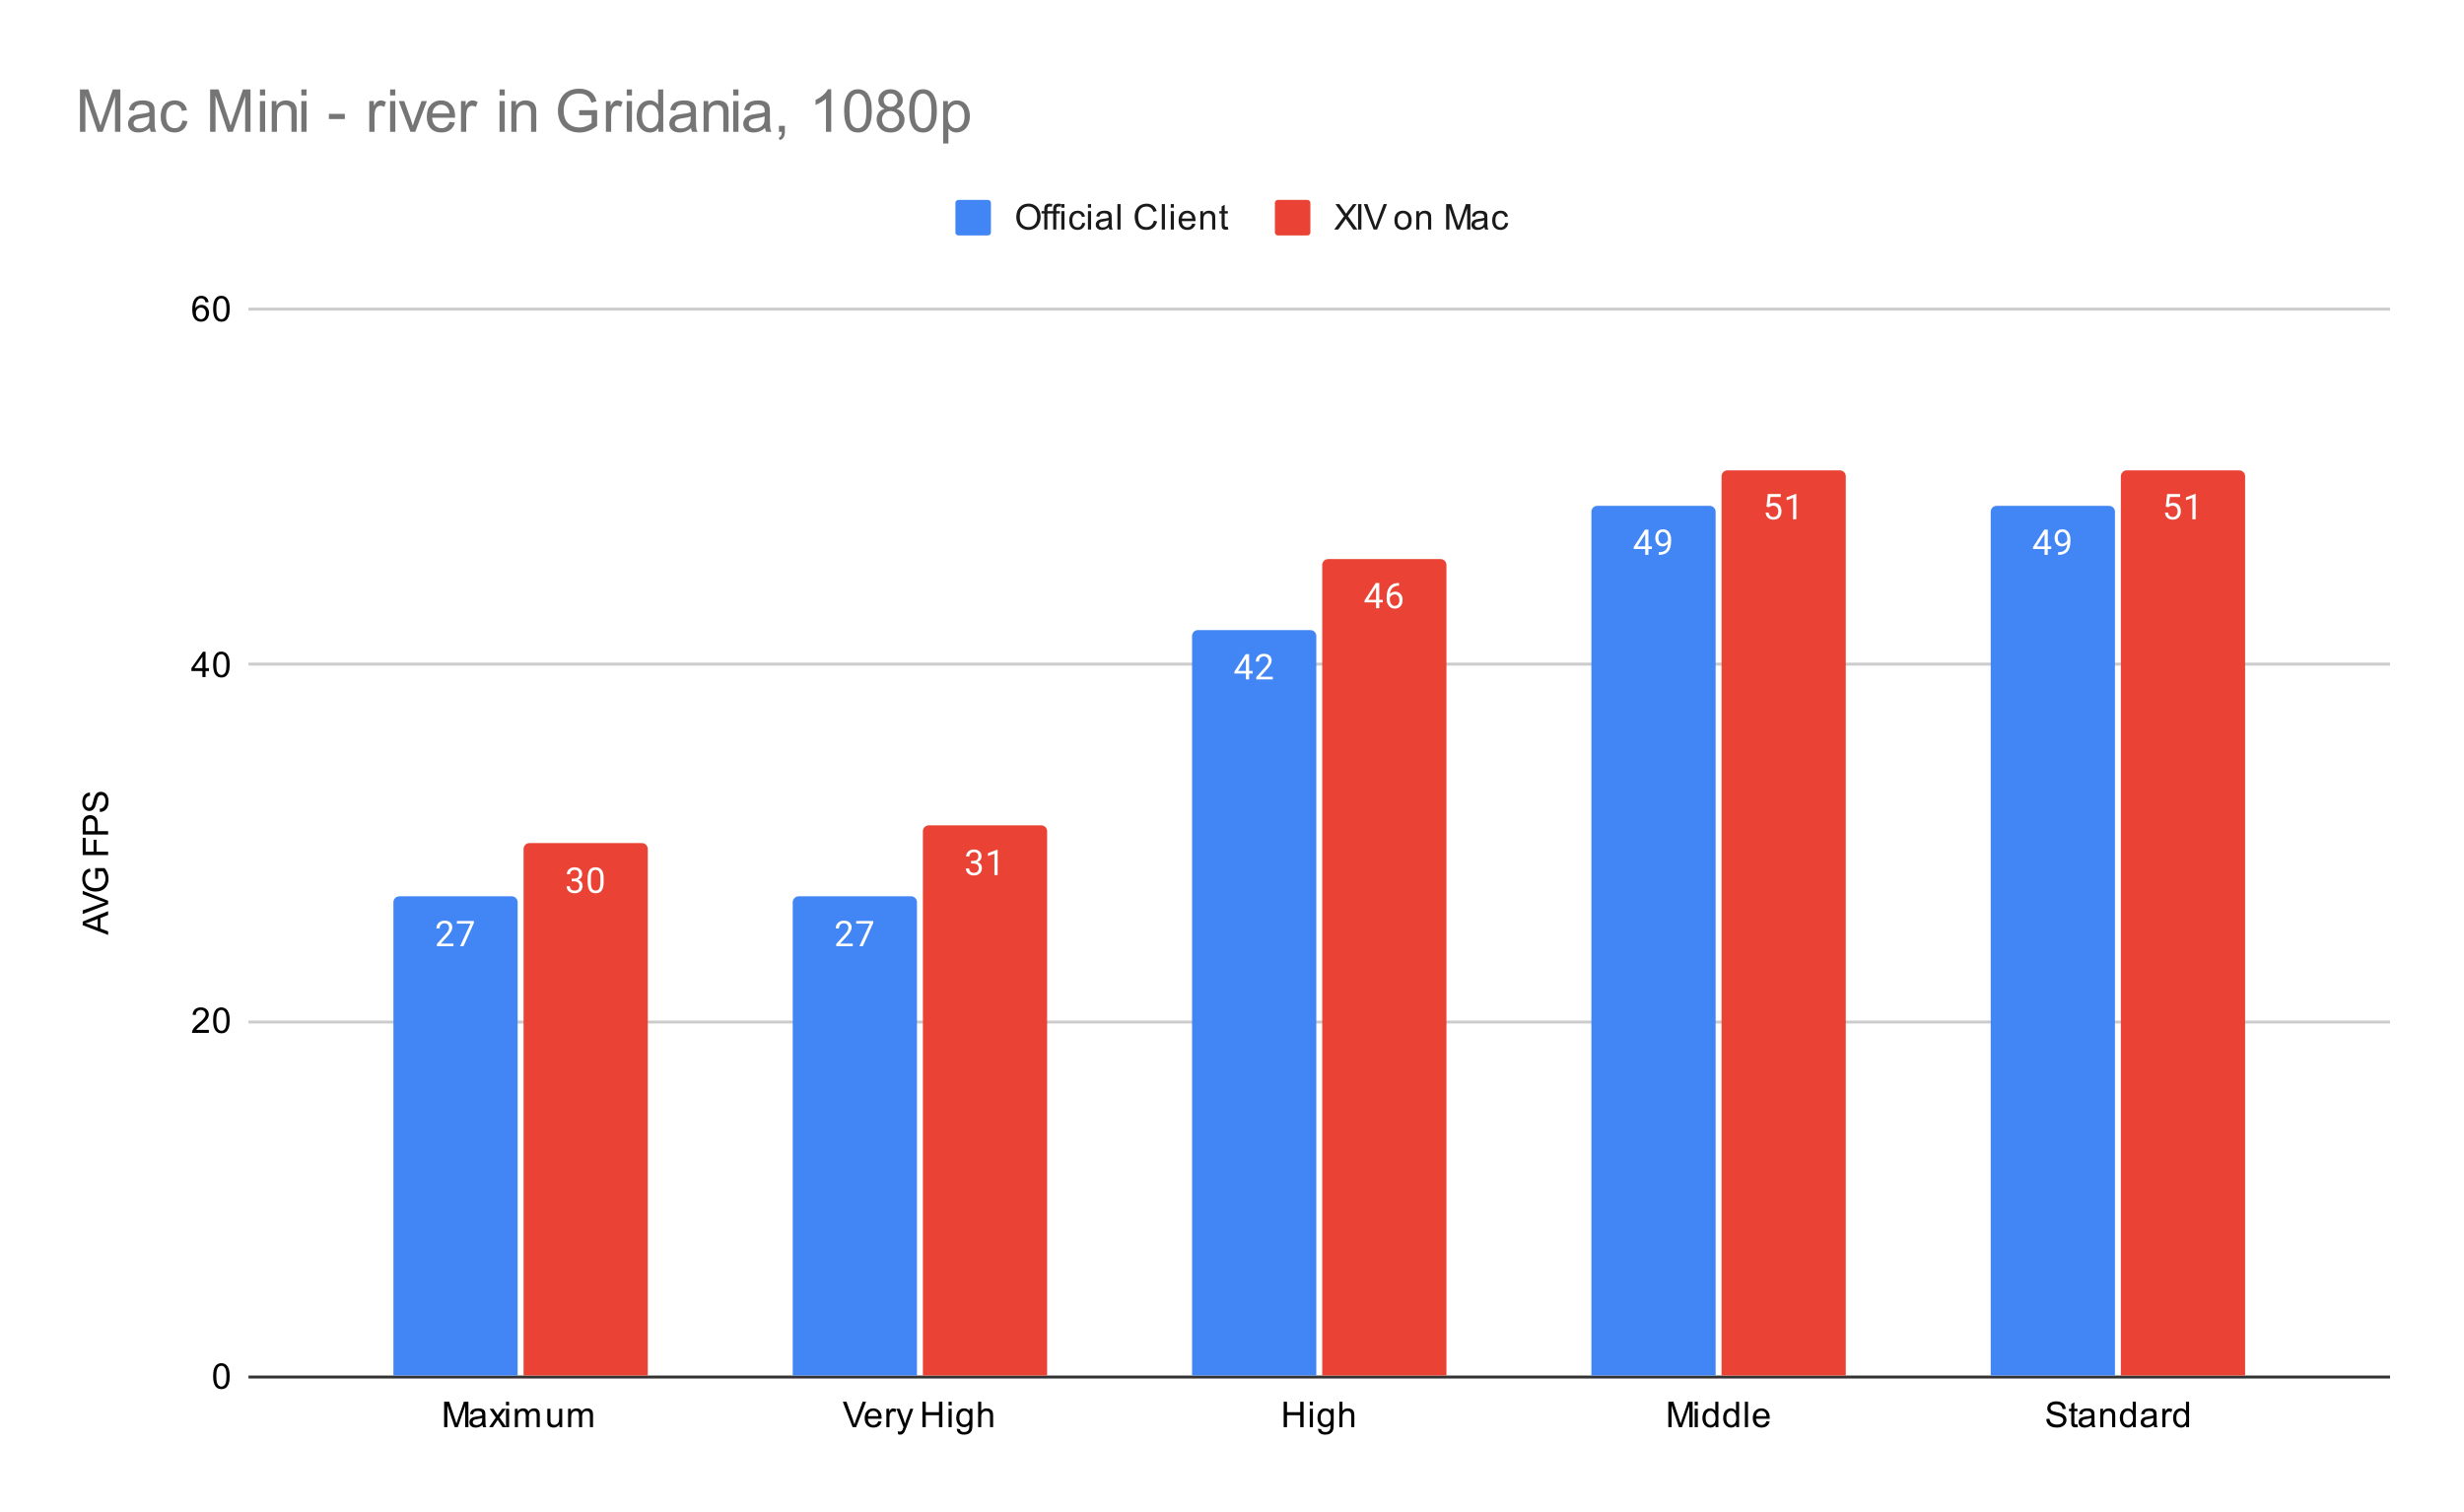 <svg version="1.1" viewBox="0.0 0.0 833.0 511.0" fill="none" stroke="none" stroke-linecap="square" stroke-miterlimit="10" width="833" height="511" xmlns:xlink="http://www.w3.org/1999/xlink" xmlns="http://www.w3.org/2000/svg"><path fill="#ffffff" d="M0 0L833.0 0L833.0 511.0L0 511.0L0 0Z" fill-rule="nonzero"/><path stroke="#333333" stroke-width="1.0" stroke-linecap="butt" d="M84.5 465.5L807.5 465.5" fill-rule="nonzero"/><path stroke="#cccccc" stroke-width="1.0" stroke-linecap="butt" d="M84.5 345.5L807.5 345.5" fill-rule="nonzero"/><path stroke="#cccccc" stroke-width="1.0" stroke-linecap="butt" d="M84.5 224.5L807.5 224.5" fill-rule="nonzero"/><path stroke="#cccccc" stroke-width="1.0" stroke-linecap="butt" d="M84.5 104.5L807.5 104.5" fill-rule="nonzero"/><clipPath id="id_0"><path d="M84.55 104.617L807.45 104.617L807.45 465.45L84.55 465.45L84.55 104.617Z" clip-rule="nonzero"/></clipPath><path stroke="#000000" stroke-width="2.0" stroke-linecap="butt" stroke-opacity="0.0" clip-path="url(#id_0)" d="M175.0 465.0L133.0 465.0L133.0 305.0C133.0 303.895 133.895 303.0 135.0 303.0L173.0 303.0C174.105 303.0 175.0 303.895 175.0 305.0Z" fill-rule="nonzero"/><path fill="#4285f4" clip-path="url(#id_0)" d="M175.0 465.0L133.0 465.0L133.0 305.0C133.0 303.895 133.895 303.0 135.0 303.0L173.0 303.0C174.105 303.0 175.0 303.895 175.0 305.0Z" fill-rule="nonzero"/><path stroke="#000000" stroke-width="2.0" stroke-linecap="butt" stroke-opacity="0.0" clip-path="url(#id_0)" d="M310.0 465.0L268.0 465.0L268.0 305.0C268.0 303.895 268.895 303.0 270.0 303.0L308.0 303.0C309.105 303.0 310.0 303.895 310.0 305.0Z" fill-rule="nonzero"/><path fill="#4285f4" clip-path="url(#id_0)" d="M310.0 465.0L268.0 465.0L268.0 305.0C268.0 303.895 268.895 303.0 270.0 303.0L308.0 303.0C309.105 303.0 310.0 303.895 310.0 305.0Z" fill-rule="nonzero"/><path stroke="#000000" stroke-width="2.0" stroke-linecap="butt" stroke-opacity="0.0" clip-path="url(#id_0)" d="M445.0 465.0L403.0 465.0L403.0 215.0C403.0 213.895 403.895 213.0 405.0 213.0L443.0 213.0C444.105 213.0 445.0 213.895 445.0 215.0Z" fill-rule="nonzero"/><path fill="#4285f4" clip-path="url(#id_0)" d="M445.0 465.0L403.0 465.0L403.0 215.0C403.0 213.895 403.895 213.0 405.0 213.0L443.0 213.0C444.105 213.0 445.0 213.895 445.0 215.0Z" fill-rule="nonzero"/><path stroke="#000000" stroke-width="2.0" stroke-linecap="butt" stroke-opacity="0.0" clip-path="url(#id_0)" d="M580.0 465.0L538.0 465.0L538.0 173.0C538.0 171.895 538.895 171.0 540.0 171.0L578.0 171.0C579.105 171.0 580.0 171.895 580.0 173.0Z" fill-rule="nonzero"/><path fill="#4285f4" clip-path="url(#id_0)" d="M580.0 465.0L538.0 465.0L538.0 173.0C538.0 171.895 538.895 171.0 540.0 171.0L578.0 171.0C579.105 171.0 580.0 171.895 580.0 173.0Z" fill-rule="nonzero"/><path stroke="#000000" stroke-width="2.0" stroke-linecap="butt" stroke-opacity="0.0" clip-path="url(#id_0)" d="M715.0 465.0L673.0 465.0L673.0 173.0C673.0 171.895 673.895 171.0 675.0 171.0L713.0 171.0C714.105 171.0 715.0 171.895 715.0 173.0Z" fill-rule="nonzero"/><path fill="#4285f4" clip-path="url(#id_0)" d="M715.0 465.0L673.0 465.0L673.0 173.0C673.0 171.895 673.895 171.0 675.0 171.0L713.0 171.0C714.105 171.0 715.0 171.895 715.0 173.0Z" fill-rule="nonzero"/><path stroke="#000000" stroke-width="2.0" stroke-linecap="butt" stroke-opacity="0.0" clip-path="url(#id_0)" d="M219.0 465.0L177.0 465.0L177.0 287.0C177.0 285.895 177.895 285.0 179.0 285.0L217.0 285.0C218.105 285.0 219.0 285.895 219.0 287.0Z" fill-rule="nonzero"/><path fill="#ea4335" clip-path="url(#id_0)" d="M219.0 465.0L177.0 465.0L177.0 287.0C177.0 285.895 177.895 285.0 179.0 285.0L217.0 285.0C218.105 285.0 219.0 285.895 219.0 287.0Z" fill-rule="nonzero"/><path stroke="#000000" stroke-width="2.0" stroke-linecap="butt" stroke-opacity="0.0" clip-path="url(#id_0)" d="M354.0 465.0L312.0 465.0L312.0 281.0C312.0 279.895 312.895 279.0 314.0 279.0L352.0 279.0C353.105 279.0 354.0 279.895 354.0 281.0Z" fill-rule="nonzero"/><path fill="#ea4335" clip-path="url(#id_0)" d="M354.0 465.0L312.0 465.0L312.0 281.0C312.0 279.895 312.895 279.0 314.0 279.0L352.0 279.0C353.105 279.0 354.0 279.895 354.0 281.0Z" fill-rule="nonzero"/><path stroke="#000000" stroke-width="2.0" stroke-linecap="butt" stroke-opacity="0.0" clip-path="url(#id_0)" d="M489.0 465.0L447.0 465.0L447.0 191.0C447.0 189.895 447.895 189.0 449.0 189.0L487.0 189.0C488.105 189.0 489.0 189.895 489.0 191.0Z" fill-rule="nonzero"/><path fill="#ea4335" clip-path="url(#id_0)" d="M489.0 465.0L447.0 465.0L447.0 191.0C447.0 189.895 447.895 189.0 449.0 189.0L487.0 189.0C488.105 189.0 489.0 189.895 489.0 191.0Z" fill-rule="nonzero"/><path stroke="#000000" stroke-width="2.0" stroke-linecap="butt" stroke-opacity="0.0" clip-path="url(#id_0)" d="M624.0 465.0L582.0 465.0L582.0 161.0C582.0 159.895 582.895 159.0 584.0 159.0L622.0 159.0C623.105 159.0 624.0 159.895 624.0 161.0Z" fill-rule="nonzero"/><path fill="#ea4335" clip-path="url(#id_0)" d="M624.0 465.0L582.0 465.0L582.0 161.0C582.0 159.895 582.895 159.0 584.0 159.0L622.0 159.0C623.105 159.0 624.0 159.895 624.0 161.0Z" fill-rule="nonzero"/><path stroke="#000000" stroke-width="2.0" stroke-linecap="butt" stroke-opacity="0.0" clip-path="url(#id_0)" d="M759.0 465.0L717.0 465.0L717.0 161.0C717.0 159.895 717.895 159.0 719.0 159.0L757.0 159.0C758.105 159.0 759.0 159.895 759.0 161.0Z" fill-rule="nonzero"/><path fill="#ea4335" clip-path="url(#id_0)" d="M759.0 465.0L717.0 465.0L717.0 161.0C717.0 159.895 717.895 159.0 719.0 159.0L757.0 159.0C758.105 159.0 759.0 159.895 759.0 161.0Z" fill-rule="nonzero"/><path stroke="#4285f4" stroke-width="3.0" stroke-linejoin="round" stroke-linecap="round" d="M153.297 319.875L147.703 319.875L147.703 319.094L150.656 315.812Q151.312 315.062 151.562 314.609Q151.812 314.141 151.812 313.641Q151.812 312.969 151.406 312.547Q151.016 312.109 150.328 312.109Q149.531 312.109 149.078 312.578Q148.625 313.031 148.625 313.859L147.547 313.859Q147.547 312.672 148.297 311.953Q149.062 311.219 150.328 311.219Q151.531 311.219 152.219 311.844Q152.906 312.469 152.906 313.516Q152.906 314.766 151.297 316.516L149.016 318.984L153.297 318.984L153.297 319.875ZM160.219 311.953L156.688 319.875L155.547 319.875L159.062 312.234L154.453 312.234L154.453 311.344L160.219 311.344L160.219 311.953Z" fill-rule="nonzero"/><path fill="#ffffff" d="M153.297 319.875L147.703 319.875L147.703 319.094L150.656 315.812Q151.312 315.062 151.562 314.609Q151.812 314.141 151.812 313.641Q151.812 312.969 151.406 312.547Q151.016 312.109 150.328 312.109Q149.531 312.109 149.078 312.578Q148.625 313.031 148.625 313.859L147.547 313.859Q147.547 312.672 148.297 311.953Q149.062 311.219 150.328 311.219Q151.531 311.219 152.219 311.844Q152.906 312.469 152.906 313.516Q152.906 314.766 151.297 316.516L149.016 318.984L153.297 318.984L153.297 319.875ZM160.219 311.953L156.688 319.875L155.547 319.875L159.062 312.234L154.453 312.234L154.453 311.344L160.219 311.344L160.219 311.953Z" fill-rule="nonzero"/><path stroke="#4285f4" stroke-width="3.0" stroke-linejoin="round" stroke-linecap="round" d="M288.297 319.875L282.703 319.875L282.703 319.094L285.656 315.812Q286.312 315.062 286.562 314.609Q286.812 314.141 286.812 313.641Q286.812 312.969 286.406 312.547Q286.016 312.109 285.328 312.109Q284.531 312.109 284.078 312.578Q283.625 313.031 283.625 313.859L282.547 313.859Q282.547 312.672 283.297 311.953Q284.062 311.219 285.328 311.219Q286.531 311.219 287.219 311.844Q287.906 312.469 287.906 313.516Q287.906 314.766 286.297 316.516L284.016 318.984L288.297 318.984L288.297 319.875ZM295.219 311.953L291.688 319.875L290.547 319.875L294.062 312.234L289.453 312.234L289.453 311.344L295.219 311.344L295.219 311.953Z" fill-rule="nonzero"/><path fill="#ffffff" d="M288.297 319.875L282.703 319.875L282.703 319.094L285.656 315.812Q286.312 315.062 286.562 314.609Q286.812 314.141 286.812 313.641Q286.812 312.969 286.406 312.547Q286.016 312.109 285.328 312.109Q284.531 312.109 284.078 312.578Q283.625 313.031 283.625 313.859L282.547 313.859Q282.547 312.672 283.297 311.953Q284.062 311.219 285.328 311.219Q286.531 311.219 287.219 311.844Q287.906 312.469 287.906 313.516Q287.906 314.766 286.297 316.516L284.016 318.984L288.297 318.984L288.297 319.875ZM295.219 311.953L291.688 319.875L290.547 319.875L294.062 312.234L289.453 312.234L289.453 311.344L295.219 311.344L295.219 311.953Z" fill-rule="nonzero"/><path stroke="#4285f4" stroke-width="3.0" stroke-linejoin="round" stroke-linecap="round" d="M422.281 226.807L423.469 226.807L423.469 227.682L422.281 227.682L422.281 229.667L421.203 229.667L421.203 227.682L417.312 227.682L417.312 227.042L421.125 221.135L422.281 221.135L422.281 226.807ZM418.547 226.807L421.203 226.807L421.203 222.62L421.062 222.854L418.547 226.807ZM430.297 229.667L424.703 229.667L424.703 228.885L427.656 225.604Q428.312 224.854 428.562 224.401Q428.812 223.932 428.812 223.432Q428.812 222.76 428.406 222.339Q428.016 221.901 427.328 221.901Q426.531 221.901 426.078 222.37Q425.625 222.823 425.625 223.651L424.547 223.651Q424.547 222.464 425.297 221.745Q426.062 221.01 427.328 221.01Q428.531 221.01 429.219 221.635Q429.906 222.26 429.906 223.307Q429.906 224.557 428.297 226.307L426.016 228.776L430.297 228.776L430.297 229.667Z" fill-rule="nonzero"/><path fill="#ffffff" d="M422.281 226.807L423.469 226.807L423.469 227.682L422.281 227.682L422.281 229.667L421.203 229.667L421.203 227.682L417.312 227.682L417.312 227.042L421.125 221.135L422.281 221.135L422.281 226.807ZM418.547 226.807L421.203 226.807L421.203 222.62L421.062 222.854L418.547 226.807ZM430.297 229.667L424.703 229.667L424.703 228.885L427.656 225.604Q428.312 224.854 428.562 224.401Q428.812 223.932 428.812 223.432Q428.812 222.76 428.406 222.339Q428.016 221.901 427.328 221.901Q426.531 221.901 426.078 222.37Q425.625 222.823 425.625 223.651L424.547 223.651Q424.547 222.464 425.297 221.745Q426.062 221.01 427.328 221.01Q428.531 221.01 429.219 221.635Q429.906 222.26 429.906 223.307Q429.906 224.557 428.297 226.307L426.016 228.776L430.297 228.776L430.297 229.667Z" fill-rule="nonzero"/><path stroke="#4285f4" stroke-width="3.0" stroke-linejoin="round" stroke-linecap="round" d="M557.281 184.71L558.469 184.71L558.469 185.585L557.281 185.585L557.281 187.569L556.203 187.569L556.203 185.585L552.312 185.585L552.312 184.944L556.125 179.038L557.281 179.038L557.281 184.71ZM553.547 184.71L556.203 184.71L556.203 180.523L556.062 180.757L553.547 184.71ZM563.859 183.819Q563.531 184.226 563.047 184.476Q562.578 184.71 562.016 184.71Q561.281 184.71 560.734 184.351Q560.188 183.991 559.891 183.335Q559.594 182.663 559.594 181.866Q559.594 181.023 559.906 180.335Q560.234 179.648 560.828 179.288Q561.438 178.913 562.234 178.913Q563.5 178.913 564.219 179.866Q564.953 180.819 564.953 182.444L564.953 182.757Q564.953 185.257 563.969 186.398Q562.984 187.538 561.0 187.569L560.781 187.569L560.781 186.663L561.016 186.663Q562.359 186.632 563.078 185.96Q563.797 185.288 563.859 183.819ZM562.188 183.819Q562.734 183.819 563.188 183.491Q563.656 183.148 563.875 182.663L563.875 182.226Q563.875 181.163 563.406 180.491Q562.938 179.819 562.234 179.819Q561.516 179.819 561.078 180.366Q560.656 180.913 560.656 181.819Q560.656 182.694 561.062 183.257Q561.484 183.819 562.188 183.819Z" fill-rule="nonzero"/><path fill="#ffffff" d="M557.281 184.71L558.469 184.71L558.469 185.585L557.281 185.585L557.281 187.569L556.203 187.569L556.203 185.585L552.312 185.585L552.312 184.944L556.125 179.038L557.281 179.038L557.281 184.71ZM553.547 184.71L556.203 184.71L556.203 180.523L556.062 180.757L553.547 184.71ZM563.859 183.819Q563.531 184.226 563.047 184.476Q562.578 184.71 562.016 184.71Q561.281 184.71 560.734 184.351Q560.188 183.991 559.891 183.335Q559.594 182.663 559.594 181.866Q559.594 181.023 559.906 180.335Q560.234 179.648 560.828 179.288Q561.438 178.913 562.234 178.913Q563.5 178.913 564.219 179.866Q564.953 180.819 564.953 182.444L564.953 182.757Q564.953 185.257 563.969 186.398Q562.984 187.538 561.0 187.569L560.781 187.569L560.781 186.663L561.016 186.663Q562.359 186.632 563.078 185.96Q563.797 185.288 563.859 183.819ZM562.188 183.819Q562.734 183.819 563.188 183.491Q563.656 183.148 563.875 182.663L563.875 182.226Q563.875 181.163 563.406 180.491Q562.938 179.819 562.234 179.819Q561.516 179.819 561.078 180.366Q560.656 180.913 560.656 181.819Q560.656 182.694 561.062 183.257Q561.484 183.819 562.188 183.819Z" fill-rule="nonzero"/><path stroke="#4285f4" stroke-width="3.0" stroke-linejoin="round" stroke-linecap="round" d="M692.281 184.71L693.469 184.71L693.469 185.585L692.281 185.585L692.281 187.569L691.203 187.569L691.203 185.585L687.312 185.585L687.312 184.944L691.125 179.038L692.281 179.038L692.281 184.71ZM688.547 184.71L691.203 184.71L691.203 180.523L691.062 180.757L688.547 184.71ZM698.859 183.819Q698.531 184.226 698.047 184.476Q697.578 184.71 697.016 184.71Q696.281 184.71 695.734 184.351Q695.188 183.991 694.891 183.335Q694.594 182.663 694.594 181.866Q694.594 181.023 694.906 180.335Q695.234 179.648 695.828 179.288Q696.438 178.913 697.234 178.913Q698.5 178.913 699.219 179.866Q699.953 180.819 699.953 182.444L699.953 182.757Q699.953 185.257 698.969 186.398Q697.984 187.538 696.0 187.569L695.781 187.569L695.781 186.663L696.016 186.663Q697.359 186.632 698.078 185.96Q698.797 185.288 698.859 183.819ZM697.188 183.819Q697.734 183.819 698.188 183.491Q698.656 183.148 698.875 182.663L698.875 182.226Q698.875 181.163 698.406 180.491Q697.938 179.819 697.234 179.819Q696.516 179.819 696.078 180.366Q695.656 180.913 695.656 181.819Q695.656 182.694 696.062 183.257Q696.484 183.819 697.188 183.819Z" fill-rule="nonzero"/><path fill="#ffffff" d="M692.281 184.71L693.469 184.71L693.469 185.585L692.281 185.585L692.281 187.569L691.203 187.569L691.203 185.585L687.312 185.585L687.312 184.944L691.125 179.038L692.281 179.038L692.281 184.71ZM688.547 184.71L691.203 184.71L691.203 180.523L691.062 180.757L688.547 184.71ZM698.859 183.819Q698.531 184.226 698.047 184.476Q697.578 184.71 697.016 184.71Q696.281 184.71 695.734 184.351Q695.188 183.991 694.891 183.335Q694.594 182.663 694.594 181.866Q694.594 181.023 694.906 180.335Q695.234 179.648 695.828 179.288Q696.438 178.913 697.234 178.913Q698.5 178.913 699.219 179.866Q699.953 180.819 699.953 182.444L699.953 182.757Q699.953 185.257 698.969 186.398Q697.984 187.538 696.0 187.569L695.781 187.569L695.781 186.663L696.016 186.663Q697.359 186.632 698.078 185.96Q698.797 185.288 698.859 183.819ZM697.188 183.819Q697.734 183.819 698.188 183.491Q698.656 183.148 698.875 182.663L698.875 182.226Q698.875 181.163 698.406 180.491Q697.938 179.819 697.234 179.819Q696.516 179.819 696.078 180.366Q695.656 180.913 695.656 181.819Q695.656 182.694 696.062 183.257Q696.484 183.819 697.188 183.819Z" fill-rule="nonzero"/><path stroke="#ea4335" stroke-width="3.0" stroke-linejoin="round" stroke-linecap="round" d="M193.281 297.036L194.094 297.036Q194.875 297.021 195.312 296.63Q195.75 296.24 195.75 295.568Q195.75 294.068 194.25 294.068Q193.547 294.068 193.125 294.474Q192.719 294.88 192.719 295.536L191.625 295.536Q191.625 294.521 192.359 293.849Q193.109 293.177 194.25 293.177Q195.453 293.177 196.141 293.818Q196.828 294.458 196.828 295.599Q196.828 296.161 196.469 296.677Q196.109 297.193 195.484 297.458Q196.188 297.677 196.562 298.193Q196.953 298.708 196.953 299.458Q196.953 300.599 196.203 301.286Q195.453 301.958 194.25 301.958Q193.062 301.958 192.297 301.302Q191.547 300.646 191.547 299.583L192.641 299.583Q192.641 300.255 193.078 300.661Q193.516 301.068 194.266 301.068Q195.047 301.068 195.453 300.661Q195.875 300.24 195.875 299.474Q195.875 298.74 195.422 298.349Q194.969 297.943 194.094 297.927L193.281 297.927L193.281 297.036ZM204.062 298.193Q204.062 300.099 203.406 301.036Q202.766 301.958 201.375 301.958Q200.016 301.958 199.359 301.052Q198.703 300.146 198.672 298.333L198.672 296.896Q198.672 295.005 199.312 294.099Q199.969 293.177 201.359 293.177Q202.734 293.177 203.391 294.068Q204.047 294.943 204.062 296.786L204.062 298.193ZM202.969 296.708Q202.969 295.333 202.578 294.708Q202.203 294.068 201.359 294.068Q200.531 294.068 200.141 294.708Q199.766 295.333 199.766 296.63L199.766 298.365Q199.766 299.74 200.156 300.411Q200.562 301.068 201.375 301.068Q202.172 301.068 202.562 300.443Q202.953 299.818 202.969 298.49L202.969 296.708Z" fill-rule="nonzero"/><path fill="#ffffff" d="M193.281 297.036L194.094 297.036Q194.875 297.021 195.312 296.63Q195.75 296.24 195.75 295.568Q195.75 294.068 194.25 294.068Q193.547 294.068 193.125 294.474Q192.719 294.88 192.719 295.536L191.625 295.536Q191.625 294.521 192.359 293.849Q193.109 293.177 194.25 293.177Q195.453 293.177 196.141 293.818Q196.828 294.458 196.828 295.599Q196.828 296.161 196.469 296.677Q196.109 297.193 195.484 297.458Q196.188 297.677 196.562 298.193Q196.953 298.708 196.953 299.458Q196.953 300.599 196.203 301.286Q195.453 301.958 194.25 301.958Q193.062 301.958 192.297 301.302Q191.547 300.646 191.547 299.583L192.641 299.583Q192.641 300.255 193.078 300.661Q193.516 301.068 194.266 301.068Q195.047 301.068 195.453 300.661Q195.875 300.24 195.875 299.474Q195.875 298.74 195.422 298.349Q194.969 297.943 194.094 297.927L193.281 297.927L193.281 297.036ZM204.062 298.193Q204.062 300.099 203.406 301.036Q202.766 301.958 201.375 301.958Q200.016 301.958 199.359 301.052Q198.703 300.146 198.672 298.333L198.672 296.896Q198.672 295.005 199.312 294.099Q199.969 293.177 201.359 293.177Q202.734 293.177 203.391 294.068Q204.047 294.943 204.062 296.786L204.062 298.193ZM202.969 296.708Q202.969 295.333 202.578 294.708Q202.203 294.068 201.359 294.068Q200.531 294.068 200.141 294.708Q199.766 295.333 199.766 296.63L199.766 298.365Q199.766 299.74 200.156 300.411Q200.562 301.068 201.375 301.068Q202.172 301.068 202.562 300.443Q202.953 299.818 202.969 298.49L202.969 296.708Z" fill-rule="nonzero"/><path stroke="#ea4335" stroke-width="3.0" stroke-linejoin="round" stroke-linecap="round" d="M328.281 291.023L329.094 291.023Q329.875 291.007 330.312 290.616Q330.75 290.226 330.75 289.554Q330.75 288.054 329.25 288.054Q328.547 288.054 328.125 288.46Q327.719 288.866 327.719 289.523L326.625 289.523Q326.625 288.507 327.359 287.835Q328.109 287.163 329.25 287.163Q330.453 287.163 331.141 287.804Q331.828 288.444 331.828 289.585Q331.828 290.148 331.469 290.663Q331.109 291.179 330.484 291.444Q331.188 291.663 331.562 292.179Q331.953 292.694 331.953 293.444Q331.953 294.585 331.203 295.273Q330.453 295.944 329.25 295.944Q328.062 295.944 327.297 295.288Q326.547 294.632 326.547 293.569L327.641 293.569Q327.641 294.241 328.078 294.648Q328.516 295.054 329.266 295.054Q330.047 295.054 330.453 294.648Q330.875 294.226 330.875 293.46Q330.875 292.726 330.422 292.335Q329.969 291.929 329.094 291.913L328.281 291.913L328.281 291.023ZM337.266 295.819L336.188 295.819L336.188 288.601L334.0 289.398L334.0 288.413L337.109 287.241L337.266 287.241L337.266 295.819Z" fill-rule="nonzero"/><path fill="#ffffff" d="M328.281 291.023L329.094 291.023Q329.875 291.007 330.312 290.616Q330.75 290.226 330.75 289.554Q330.75 288.054 329.25 288.054Q328.547 288.054 328.125 288.46Q327.719 288.866 327.719 289.523L326.625 289.523Q326.625 288.507 327.359 287.835Q328.109 287.163 329.25 287.163Q330.453 287.163 331.141 287.804Q331.828 288.444 331.828 289.585Q331.828 290.148 331.469 290.663Q331.109 291.179 330.484 291.444Q331.188 291.663 331.562 292.179Q331.953 292.694 331.953 293.444Q331.953 294.585 331.203 295.273Q330.453 295.944 329.25 295.944Q328.062 295.944 327.297 295.288Q326.547 294.632 326.547 293.569L327.641 293.569Q327.641 294.241 328.078 294.648Q328.516 295.054 329.266 295.054Q330.047 295.054 330.453 294.648Q330.875 294.226 330.875 293.46Q330.875 292.726 330.422 292.335Q329.969 291.929 329.094 291.913L328.281 291.913L328.281 291.023ZM337.266 295.819L336.188 295.819L336.188 288.601L334.0 289.398L334.0 288.413L337.109 287.241L337.266 287.241L337.266 295.819Z" fill-rule="nonzero"/><path stroke="#ea4335" stroke-width="3.0" stroke-linejoin="round" stroke-linecap="round" d="M466.281 202.752L467.469 202.752L467.469 203.627L466.281 203.627L466.281 205.611L465.203 205.611L465.203 203.627L461.312 203.627L461.312 202.986L465.125 197.08L466.281 197.08L466.281 202.752ZM462.547 202.752L465.203 202.752L465.203 198.564L465.062 198.799L462.547 202.752ZM472.969 197.08L472.969 197.986L472.766 197.986Q471.5 198.017 470.75 198.752Q470.0 199.47 469.875 200.783Q470.562 200.017 471.719 200.017Q472.828 200.017 473.5 200.799Q474.172 201.58 474.172 202.83Q474.172 204.142 473.453 204.939Q472.734 205.736 471.516 205.736Q470.297 205.736 469.531 204.799Q468.781 203.845 468.781 202.361L468.781 201.955Q468.781 199.595 469.781 198.345Q470.781 197.095 472.766 197.08L472.969 197.08ZM471.547 200.924Q470.984 200.924 470.516 201.252Q470.047 201.58 469.859 202.095L469.859 202.486Q469.859 203.549 470.328 204.189Q470.812 204.83 471.516 204.83Q472.25 204.83 472.672 204.299Q473.094 203.752 473.094 202.877Q473.094 202.002 472.672 201.47Q472.25 200.924 471.547 200.924Z" fill-rule="nonzero"/><path fill="#ffffff" d="M466.281 202.752L467.469 202.752L467.469 203.627L466.281 203.627L466.281 205.611L465.203 205.611L465.203 203.627L461.312 203.627L461.312 202.986L465.125 197.08L466.281 197.08L466.281 202.752ZM462.547 202.752L465.203 202.752L465.203 198.564L465.062 198.799L462.547 202.752ZM472.969 197.08L472.969 197.986L472.766 197.986Q471.5 198.017 470.75 198.752Q470.0 199.47 469.875 200.783Q470.562 200.017 471.719 200.017Q472.828 200.017 473.5 200.799Q474.172 201.58 474.172 202.83Q474.172 204.142 473.453 204.939Q472.734 205.736 471.516 205.736Q470.297 205.736 469.531 204.799Q468.781 203.845 468.781 202.361L468.781 201.955Q468.781 199.595 469.781 198.345Q470.781 197.095 472.766 197.08L472.969 197.08ZM471.547 200.924Q470.984 200.924 470.516 201.252Q470.047 201.58 469.859 202.095L469.859 202.486Q469.859 203.549 470.328 204.189Q470.812 204.83 471.516 204.83Q472.25 204.83 472.672 204.299Q473.094 203.752 473.094 202.877Q473.094 202.002 472.672 201.47Q472.25 200.924 471.547 200.924Z" fill-rule="nonzero"/><path stroke="#ea4335" stroke-width="3.0" stroke-linejoin="round" stroke-linecap="round" d="M597.203 171.26L597.641 167.01L602.016 167.01L602.016 168.01L598.562 168.01L598.297 170.339Q598.938 169.964 599.734 169.964Q600.891 169.964 601.578 170.745Q602.266 171.51 602.266 172.823Q602.266 174.135 601.547 174.901Q600.844 175.667 599.562 175.667Q598.438 175.667 597.719 175.042Q597.0 174.401 596.906 173.292L597.922 173.292Q598.031 174.026 598.453 174.401Q598.875 174.776 599.562 174.776Q600.312 174.776 600.75 174.26Q601.188 173.745 601.188 172.839Q601.188 171.979 600.719 171.464Q600.25 170.948 599.469 170.948Q598.766 170.948 598.359 171.245L598.078 171.479L597.203 171.26ZM607.266 175.542L606.188 175.542L606.188 168.323L604.0 169.12L604.0 168.135L607.109 166.964L607.266 166.964L607.266 175.542Z" fill-rule="nonzero"/><path fill="#ffffff" d="M597.203 171.26L597.641 167.01L602.016 167.01L602.016 168.01L598.562 168.01L598.297 170.339Q598.938 169.964 599.734 169.964Q600.891 169.964 601.578 170.745Q602.266 171.51 602.266 172.823Q602.266 174.135 601.547 174.901Q600.844 175.667 599.562 175.667Q598.438 175.667 597.719 175.042Q597.0 174.401 596.906 173.292L597.922 173.292Q598.031 174.026 598.453 174.401Q598.875 174.776 599.562 174.776Q600.312 174.776 600.75 174.26Q601.188 173.745 601.188 172.839Q601.188 171.979 600.719 171.464Q600.25 170.948 599.469 170.948Q598.766 170.948 598.359 171.245L598.078 171.479L597.203 171.26ZM607.266 175.542L606.188 175.542L606.188 168.323L604.0 169.12L604.0 168.135L607.109 166.964L607.266 166.964L607.266 175.542Z" fill-rule="nonzero"/><path stroke="#ea4335" stroke-width="3.0" stroke-linejoin="round" stroke-linecap="round" d="M732.203 171.26L732.641 167.01L737.016 167.01L737.016 168.01L733.562 168.01L733.297 170.339Q733.938 169.964 734.734 169.964Q735.891 169.964 736.578 170.745Q737.266 171.51 737.266 172.823Q737.266 174.135 736.547 174.901Q735.844 175.667 734.562 175.667Q733.438 175.667 732.719 175.042Q732.0 174.401 731.906 173.292L732.922 173.292Q733.031 174.026 733.453 174.401Q733.875 174.776 734.562 174.776Q735.312 174.776 735.75 174.26Q736.188 173.745 736.188 172.839Q736.188 171.979 735.719 171.464Q735.25 170.948 734.469 170.948Q733.766 170.948 733.359 171.245L733.078 171.479L732.203 171.26ZM742.266 175.542L741.188 175.542L741.188 168.323L739.0 169.12L739.0 168.135L742.109 166.964L742.266 166.964L742.266 175.542Z" fill-rule="nonzero"/><path fill="#ffffff" d="M732.203 171.26L732.641 167.01L737.016 167.01L737.016 168.01L733.562 168.01L733.297 170.339Q733.938 169.964 734.734 169.964Q735.891 169.964 736.578 170.745Q737.266 171.51 737.266 172.823Q737.266 174.135 736.547 174.901Q735.844 175.667 734.562 175.667Q733.438 175.667 732.719 175.042Q732.0 174.401 731.906 173.292L732.922 173.292Q733.031 174.026 733.453 174.401Q733.875 174.776 734.562 174.776Q735.312 174.776 735.75 174.26Q736.188 173.745 736.188 172.839Q736.188 171.979 735.719 171.464Q735.25 170.948 734.469 170.948Q733.766 170.948 733.359 171.245L733.078 171.479L732.203 171.26ZM742.266 175.542L741.188 175.542L741.188 168.323L739.0 169.12L739.0 168.135L742.109 166.964L742.266 166.964L742.266 175.542Z" fill-rule="nonzero"/><path fill="#000000" d="M36.55 316.049L27.956 312.752L27.956 311.533L36.55 308.018L36.55 309.299L33.941 310.315L33.941 313.893L36.55 314.846L36.55 316.049ZM33.019 313.565L33.019 310.658L30.644 311.549Q29.566 311.971 28.863 312.158Q29.691 312.33 30.503 312.627L33.019 313.565ZM36.55 305.658L27.956 308.986L27.956 307.752L34.206 305.518Q34.956 305.252 35.613 305.065Q34.909 304.861 34.206 304.596L27.956 302.283L27.956 301.127L36.55 304.486L36.55 305.658ZM33.175 297.08L32.175 297.08L32.159 293.455L35.347 293.455Q36.019 294.283 36.363 295.174Q36.691 296.065 36.691 297.002Q36.691 298.268 36.159 299.315Q35.613 300.346 34.597 300.877Q33.566 301.393 32.3 301.393Q31.034 301.393 29.956 300.877Q28.863 300.346 28.347 299.361Q27.816 298.377 27.816 297.096Q27.816 296.158 28.113 295.408Q28.409 294.658 28.956 294.236Q29.488 293.799 30.363 293.58L30.644 294.596Q29.988 294.799 29.613 295.096Q29.238 295.377 29.019 295.908Q28.784 296.44 28.784 297.08Q28.784 297.861 29.019 298.44Q29.253 299.002 29.644 299.361Q30.034 299.705 30.503 299.893Q31.3 300.221 32.222 300.221Q33.378 300.221 34.159 299.83Q34.925 299.424 35.3 298.674Q35.675 297.924 35.675 297.065Q35.675 296.33 35.394 295.627Q35.097 294.924 34.784 294.565L33.175 294.565L33.175 297.08ZM36.55 289.049L27.956 289.049L27.956 283.252L28.972 283.252L28.972 287.908L31.628 287.908L31.628 283.877L32.644 283.877L32.644 287.908L36.55 287.908L36.55 289.049ZM36.55 282.111L27.956 282.111L27.956 278.861Q27.956 278.018 28.034 277.565Q28.144 276.924 28.441 276.502Q28.738 276.065 29.269 275.815Q29.8 275.549 30.441 275.549Q31.534 275.549 32.3 276.252Q33.05 276.94 33.05 278.768L33.05 280.971L36.55 280.971L36.55 282.111ZM32.05 280.971L32.05 278.752Q32.05 277.643 31.644 277.19Q31.222 276.721 30.472 276.721Q29.941 276.721 29.566 277.002Q29.175 277.268 29.05 277.705Q28.972 278.002 28.972 278.768L28.972 280.971L32.05 280.971ZM33.784 274.486L33.691 273.424Q34.347 273.346 34.753 273.065Q35.159 272.783 35.425 272.205Q35.675 271.611 35.675 270.877Q35.675 270.236 35.488 269.736Q35.284 269.236 34.956 269.002Q34.613 268.752 34.222 268.752Q33.816 268.752 33.519 268.986Q33.206 269.221 33.003 269.752Q32.863 270.111 32.581 271.299Q32.3 272.471 32.05 272.94Q31.722 273.565 31.253 273.861Q30.769 274.158 30.175 274.158Q29.534 274.158 28.972 273.799Q28.394 273.424 28.113 272.721Q27.816 272.002 27.816 271.143Q27.816 270.19 28.128 269.455Q28.425 268.721 29.034 268.33Q29.628 267.94 30.378 267.908L30.456 269.002Q29.644 269.096 29.238 269.611Q28.816 270.111 28.816 271.096Q28.816 272.127 29.191 272.596Q29.566 273.065 30.097 273.065Q30.566 273.065 30.863 272.736Q31.159 272.408 31.472 271.033Q31.784 269.643 32.019 269.127Q32.378 268.377 32.909 268.018Q33.425 267.658 34.128 267.658Q34.816 267.658 35.425 268.049Q36.019 268.44 36.363 269.174Q36.691 269.908 36.691 270.83Q36.691 272.002 36.363 272.799Q36.019 273.58 35.331 274.033Q34.644 274.471 33.784 274.486Z" fill-rule="nonzero"/><path fill="#000000" d="M72.05 465.216Q72.05 463.684 72.362 462.762Q72.675 461.825 73.284 461.325Q73.909 460.825 74.847 460.825Q75.534 460.825 76.05 461.106Q76.581 461.387 76.925 461.919Q77.269 462.434 77.456 463.184Q77.644 463.934 77.644 465.216Q77.644 466.731 77.331 467.653Q77.034 468.575 76.409 469.091Q75.8 469.591 74.847 469.591Q73.612 469.591 72.894 468.7Q72.05 467.637 72.05 465.216ZM73.128 465.216Q73.128 467.325 73.628 468.028Q74.128 468.731 74.847 468.731Q75.581 468.731 76.066 468.028Q76.566 467.325 76.566 465.216Q76.566 463.091 76.066 462.403Q75.581 461.7 74.831 461.7Q74.112 461.7 73.675 462.309Q73.128 463.091 73.128 465.216Z" fill-rule="nonzero"/><path fill="#000000" d="M70.597 348.157L70.597 349.172L64.909 349.172Q64.909 348.797 65.034 348.438Q65.253 347.86 65.722 347.297Q66.206 346.735 67.112 346Q68.519 344.844 69.003 344.172Q69.503 343.5 69.503 342.907Q69.503 342.282 69.05 341.86Q68.597 341.422 67.878 341.422Q67.112 341.422 66.659 341.875Q66.206 342.328 66.191 343.141L65.112 343.032Q65.222 341.813 65.941 341.188Q66.675 340.547 67.909 340.547Q69.144 340.547 69.862 341.235Q70.581 341.922 70.581 342.938Q70.581 343.453 70.362 343.953Q70.159 344.438 69.659 345Q69.175 345.547 68.05 346.5Q67.097 347.297 66.816 347.594Q66.55 347.875 66.378 348.157L70.597 348.157ZM72.05 344.938Q72.05 343.407 72.362 342.485Q72.675 341.547 73.284 341.047Q73.909 340.547 74.847 340.547Q75.534 340.547 76.05 340.828Q76.581 341.11 76.925 341.641Q77.269 342.157 77.456 342.907Q77.644 343.657 77.644 344.938Q77.644 346.453 77.331 347.375Q77.034 348.297 76.409 348.813Q75.8 349.313 74.847 349.313Q73.612 349.313 72.894 348.422Q72.05 347.36 72.05 344.938ZM73.128 344.938Q73.128 347.047 73.628 347.75Q74.128 348.453 74.847 348.453Q75.581 348.453 76.066 347.75Q76.566 347.047 76.566 344.938Q76.566 342.813 76.066 342.125Q75.581 341.422 74.831 341.422Q74.112 341.422 73.675 342.032Q73.128 342.813 73.128 344.938Z" fill-rule="nonzero"/><path fill="#000000" d="M68.425 228.894L68.425 226.832L64.706 226.832L64.706 225.863L68.628 220.301L69.487 220.301L69.487 225.863L70.644 225.863L70.644 226.832L69.487 226.832L69.487 228.894L68.425 228.894ZM68.425 225.863L68.425 222.004L65.737 225.863L68.425 225.863ZM72.05 224.66Q72.05 223.129 72.362 222.207Q72.675 221.269 73.284 220.769Q73.909 220.269 74.847 220.269Q75.534 220.269 76.05 220.551Q76.581 220.832 76.925 221.363Q77.269 221.879 77.456 222.629Q77.644 223.379 77.644 224.66Q77.644 226.176 77.331 227.098Q77.034 228.019 76.409 228.535Q75.8 229.035 74.847 229.035Q73.612 229.035 72.894 228.144Q72.05 227.082 72.05 224.66ZM73.128 224.66Q73.128 226.769 73.628 227.473Q74.128 228.176 74.847 228.176Q75.581 228.176 76.066 227.473Q76.566 226.769 76.566 224.66Q76.566 222.535 76.066 221.848Q75.581 221.144 74.831 221.144Q74.112 221.144 73.675 221.754Q73.128 222.535 73.128 224.66Z" fill-rule="nonzero"/><path fill="#000000" d="M70.519 102.132L69.472 102.21Q69.331 101.585 69.081 101.304Q68.644 100.851 68.019 100.851Q67.519 100.851 67.128 101.132Q66.644 101.507 66.347 102.21Q66.066 102.898 66.05 104.179Q66.425 103.601 66.972 103.32Q67.534 103.039 68.144 103.039Q69.191 103.039 69.925 103.82Q70.675 104.601 70.675 105.82Q70.675 106.632 70.316 107.335Q69.972 108.023 69.362 108.398Q68.753 108.757 67.987 108.757Q66.659 108.757 65.831 107.789Q65.003 106.82 65.003 104.601Q65.003 102.101 65.925 100.976Q66.722 99.992 68.081 99.992Q69.097 99.992 69.737 100.57Q70.394 101.132 70.519 102.132ZM66.222 105.835Q66.222 106.382 66.441 106.882Q66.675 107.367 67.081 107.632Q67.503 107.898 67.972 107.898Q68.628 107.898 69.112 107.367Q69.597 106.82 69.597 105.898Q69.597 105.007 69.112 104.492Q68.644 103.976 67.925 103.976Q67.206 103.976 66.706 104.492Q66.222 105.007 66.222 105.835ZM72.05 104.382Q72.05 102.851 72.362 101.929Q72.675 100.992 73.284 100.492Q73.909 99.992 74.847 99.992Q75.534 99.992 76.05 100.273Q76.581 100.554 76.925 101.085Q77.269 101.601 77.456 102.351Q77.644 103.101 77.644 104.382Q77.644 105.898 77.331 106.82Q77.034 107.742 76.409 108.257Q75.8 108.757 74.847 108.757Q73.612 108.757 72.894 107.867Q72.05 106.804 72.05 104.382ZM73.128 104.382Q73.128 106.492 73.628 107.195Q74.128 107.898 74.847 107.898Q75.581 107.898 76.066 107.195Q76.566 106.492 76.566 104.382Q76.566 102.257 76.066 101.57Q75.581 100.867 74.831 100.867Q74.112 100.867 73.675 101.476Q73.128 102.257 73.128 104.382Z" fill-rule="nonzero"/><path fill="#000000" d="M150.148 482.45L150.148 473.856L151.866 473.856L153.898 479.934Q154.179 480.794 154.304 481.216Q154.445 480.747 154.757 479.841L156.82 473.856L158.351 473.856L158.351 482.45L157.257 482.45L157.257 475.262L154.757 482.45L153.726 482.45L151.241 475.137L151.241 482.45L150.148 482.45ZM163.116 481.684Q162.523 482.184 161.976 482.387Q161.445 482.591 160.82 482.591Q159.788 482.591 159.241 482.091Q158.695 481.591 158.695 480.809Q158.695 480.356 158.898 479.981Q159.101 479.591 159.445 479.372Q159.788 479.137 160.21 479.028Q160.507 478.934 161.148 478.856Q162.413 478.716 163.023 478.497Q163.023 478.278 163.023 478.231Q163.023 477.575 162.726 477.309Q162.32 476.966 161.523 476.966Q160.788 476.966 160.429 477.231Q160.07 477.481 159.898 478.137L158.866 477.997Q159.007 477.341 159.335 476.934Q159.663 476.528 160.273 476.309Q160.882 476.091 161.679 476.091Q162.476 476.091 162.976 476.278Q163.476 476.466 163.71 476.747Q163.945 477.028 164.038 477.466Q164.085 477.731 164.085 478.434L164.085 479.841Q164.085 481.309 164.148 481.7Q164.226 482.091 164.429 482.45L163.32 482.45Q163.163 482.122 163.116 481.684ZM163.023 479.325Q162.445 479.559 161.304 479.731Q160.648 479.825 160.382 479.95Q160.116 480.059 159.96 480.278Q159.82 480.497 159.82 480.778Q159.82 481.2 160.132 481.481Q160.46 481.762 161.07 481.762Q161.679 481.762 162.148 481.497Q162.632 481.231 162.851 480.762Q163.023 480.403 163.023 479.716L163.023 479.325ZM165.351 482.45L167.616 479.216L165.523 476.231L166.835 476.231L167.788 477.684Q168.054 478.106 168.226 478.387Q168.476 477.997 168.695 477.7L169.741 476.231L171.007 476.231L168.851 479.153L171.163 482.45L169.882 482.45L168.601 480.512L168.257 479.997L166.616 482.45L165.351 482.45ZM171.054 475.075L171.054 473.856L172.116 473.856L172.116 475.075L171.054 475.075ZM171.054 482.45L171.054 476.231L172.116 476.231L172.116 482.45L171.054 482.45ZM174.054 482.45L174.054 476.231L174.991 476.231L174.991 477.106Q175.288 476.637 175.773 476.372Q176.257 476.091 176.882 476.091Q177.57 476.091 178.007 476.372Q178.46 476.653 178.632 477.169Q179.382 476.091 180.554 476.091Q181.491 476.091 181.976 476.606Q182.476 477.106 182.476 478.184L182.476 482.45L181.429 482.45L181.429 478.528Q181.429 477.903 181.32 477.622Q181.226 477.341 180.96 477.169Q180.695 476.997 180.32 476.997Q179.663 476.997 179.226 477.434Q178.804 477.872 178.804 478.841L178.804 482.45L177.741 482.45L177.741 478.403Q177.741 477.7 177.476 477.356Q177.226 476.997 176.648 476.997Q176.195 476.997 175.82 477.231Q175.445 477.466 175.273 477.919Q175.101 478.372 175.101 479.216L175.101 482.45L174.054 482.45ZM189.132 482.45L189.132 481.528Q188.398 482.591 187.148 482.591Q186.601 482.591 186.116 482.387Q185.648 482.169 185.413 481.856Q185.179 481.528 185.085 481.059Q185.023 480.762 185.023 480.075L185.023 476.231L186.085 476.231L186.085 479.684Q186.085 480.497 186.148 480.794Q186.241 481.2 186.554 481.45Q186.882 481.684 187.366 481.684Q187.835 481.684 188.241 481.45Q188.663 481.2 188.835 480.778Q189.023 480.356 189.023 479.559L189.023 476.231L190.07 476.231L190.07 482.45L189.132 482.45ZM192.054 482.45L192.054 476.231L192.991 476.231L192.991 477.106Q193.288 476.637 193.773 476.372Q194.257 476.091 194.882 476.091Q195.57 476.091 196.007 476.372Q196.46 476.653 196.632 477.169Q197.382 476.091 198.554 476.091Q199.491 476.091 199.976 476.606Q200.476 477.106 200.476 478.184L200.476 482.45L199.429 482.45L199.429 478.528Q199.429 477.903 199.32 477.622Q199.226 477.341 198.96 477.169Q198.695 476.997 198.32 476.997Q197.663 476.997 197.226 477.434Q196.804 477.872 196.804 478.841L196.804 482.45L195.741 482.45L195.741 478.403Q195.741 477.7 195.476 477.356Q195.226 476.997 194.648 476.997Q194.195 476.997 193.82 477.231Q193.445 477.466 193.273 477.919Q193.101 478.372 193.101 479.216L193.101 482.45L192.054 482.45Z" fill-rule="nonzero"/><path fill="#000000" d="M288.253 482.45L284.925 473.856L286.16 473.856L288.394 480.106Q288.66 480.856 288.847 481.512Q289.05 480.809 289.316 480.106L291.628 473.856L292.785 473.856L289.425 482.45L288.253 482.45ZM296.925 480.45L298.019 480.575Q297.769 481.528 297.066 482.059Q296.363 482.591 295.285 482.591Q293.925 482.591 293.113 481.747Q292.316 480.903 292.316 479.387Q292.316 477.825 293.128 476.966Q293.941 476.091 295.222 476.091Q296.472 476.091 297.253 476.934Q298.05 477.778 298.05 479.325Q298.05 479.419 298.05 479.606L293.41 479.606Q293.472 480.637 293.988 481.184Q294.503 481.716 295.285 481.716Q295.863 481.716 296.269 481.419Q296.691 481.106 296.925 480.45ZM293.472 478.747L296.941 478.747Q296.878 477.95 296.55 477.559Q296.035 476.95 295.238 476.95Q294.503 476.95 294.003 477.434Q293.519 477.919 293.472 478.747ZM299.66 482.45L299.66 476.231L300.613 476.231L300.613 477.169Q300.972 476.512 301.269 476.309Q301.582 476.091 301.957 476.091Q302.488 476.091 303.035 476.419L302.675 477.403Q302.285 477.169 301.91 477.169Q301.55 477.169 301.269 477.387Q301.003 477.591 300.894 477.966Q300.707 478.528 300.707 479.184L300.707 482.45L299.66 482.45ZM303.628 484.841L303.503 483.856Q303.847 483.95 304.113 483.95Q304.457 483.95 304.66 483.825Q304.878 483.716 305.019 483.512Q305.113 483.341 305.347 482.716Q305.363 482.637 305.441 482.466L303.066 476.231L304.207 476.231L305.503 479.825Q305.753 480.512 305.957 481.278Q306.144 480.544 306.394 479.856L307.722 476.231L308.769 476.231L306.41 482.559Q306.019 483.575 305.816 483.966Q305.535 484.497 305.16 484.731Q304.8 484.981 304.3 484.981Q304.003 484.981 303.628 484.841ZM311.847 482.45L311.847 473.856L312.972 473.856L312.972 477.387L317.441 477.387L317.441 473.856L318.582 473.856L318.582 482.45L317.441 482.45L317.441 478.403L312.972 478.403L312.972 482.45L311.847 482.45ZM320.675 475.075L320.675 473.856L321.738 473.856L321.738 475.075L320.675 475.075ZM320.675 482.45L320.675 476.231L321.738 476.231L321.738 482.45L320.675 482.45ZM323.472 482.966L324.503 483.122Q324.566 483.591 324.863 483.809Q325.253 484.106 325.925 484.106Q326.66 484.106 327.05 483.809Q327.457 483.512 327.597 482.997Q327.691 482.669 327.675 481.637Q326.988 482.45 325.957 482.45Q324.675 482.45 323.972 481.528Q323.269 480.591 323.269 479.309Q323.269 478.419 323.582 477.669Q323.91 476.903 324.519 476.497Q325.128 476.091 325.957 476.091Q327.066 476.091 327.785 476.981L327.785 476.231L328.753 476.231L328.753 481.606Q328.753 483.059 328.457 483.669Q328.16 484.278 327.519 484.622Q326.878 484.981 325.941 484.981Q324.832 484.981 324.144 484.481Q323.457 483.981 323.472 482.966ZM324.347 479.231Q324.347 480.45 324.832 481.012Q325.316 481.575 326.05 481.575Q326.785 481.575 327.269 481.012Q327.769 480.45 327.769 479.262Q327.769 478.122 327.253 477.544Q326.753 476.966 326.035 476.966Q325.332 476.966 324.832 477.544Q324.347 478.106 324.347 479.231ZM330.675 482.45L330.675 473.856L331.722 473.856L331.722 476.934Q332.457 476.091 333.582 476.091Q334.285 476.091 334.785 476.372Q335.3 476.637 335.519 477.122Q335.738 477.591 335.738 478.512L335.738 482.45L334.691 482.45L334.691 478.512Q334.691 477.716 334.347 477.356Q334.003 476.997 333.378 476.997Q332.91 476.997 332.488 477.247Q332.082 477.481 331.894 477.903Q331.722 478.309 331.722 479.044L331.722 482.45L330.675 482.45Z" fill-rule="nonzero"/><path fill="#000000" d="M433.969 482.45L433.969 473.856L435.094 473.856L435.094 477.387L439.562 477.387L439.562 473.856L440.703 473.856L440.703 482.45L439.562 482.45L439.562 478.403L435.094 478.403L435.094 482.45L433.969 482.45ZM442.797 475.075L442.797 473.856L443.859 473.856L443.859 475.075L442.797 475.075ZM442.797 482.45L442.797 476.231L443.859 476.231L443.859 482.45L442.797 482.45ZM445.594 482.966L446.625 483.122Q446.688 483.591 446.984 483.809Q447.375 484.106 448.047 484.106Q448.781 484.106 449.172 483.809Q449.578 483.512 449.719 482.997Q449.812 482.669 449.797 481.637Q449.109 482.45 448.078 482.45Q446.797 482.45 446.094 481.528Q445.391 480.591 445.391 479.309Q445.391 478.419 445.703 477.669Q446.031 476.903 446.641 476.497Q447.25 476.091 448.078 476.091Q449.188 476.091 449.906 476.981L449.906 476.231L450.875 476.231L450.875 481.606Q450.875 483.059 450.578 483.669Q450.281 484.278 449.641 484.622Q449.0 484.981 448.062 484.981Q446.953 484.981 446.266 484.481Q445.578 483.981 445.594 482.966ZM446.469 479.231Q446.469 480.45 446.953 481.012Q447.438 481.575 448.172 481.575Q448.906 481.575 449.391 481.012Q449.891 480.45 449.891 479.262Q449.891 478.122 449.375 477.544Q448.875 476.966 448.156 476.966Q447.453 476.966 446.953 477.544Q446.469 478.106 446.469 479.231ZM452.797 482.45L452.797 473.856L453.844 473.856L453.844 476.934Q454.578 476.091 455.703 476.091Q456.406 476.091 456.906 476.372Q457.422 476.637 457.641 477.122Q457.859 477.591 457.859 478.512L457.859 482.45L456.812 482.45L456.812 478.512Q456.812 477.716 456.469 477.356Q456.125 476.997 455.5 476.997Q455.031 476.997 454.609 477.247Q454.203 477.481 454.016 477.903Q453.844 478.309 453.844 479.044L453.844 482.45L452.797 482.45Z" fill-rule="nonzero"/><path fill="#000000" d="M564.012 482.45L564.012 473.856L565.731 473.856L567.762 479.934Q568.043 480.794 568.168 481.216Q568.309 480.747 568.621 479.841L570.684 473.856L572.215 473.856L572.215 482.45L571.121 482.45L571.121 475.262L568.621 482.45L567.59 482.45L565.106 475.137L565.106 482.45L564.012 482.45ZM572.918 475.075L572.918 473.856L573.981 473.856L573.981 475.075L572.918 475.075ZM572.918 482.45L572.918 476.231L573.981 476.231L573.981 482.45L572.918 482.45ZM579.95 482.45L579.95 481.669Q579.356 482.591 578.215 482.591Q577.465 482.591 576.84 482.184Q576.215 481.762 575.871 481.028Q575.528 480.294 575.528 479.341Q575.528 478.419 575.84 477.653Q576.153 476.887 576.778 476.497Q577.403 476.091 578.168 476.091Q578.731 476.091 579.168 476.325Q579.606 476.559 579.887 476.934L579.887 473.856L580.934 473.856L580.934 482.45L579.95 482.45ZM576.621 479.341Q576.621 480.544 577.121 481.137Q577.621 481.716 578.309 481.716Q578.996 481.716 579.481 481.153Q579.965 480.591 579.965 479.434Q579.965 478.153 579.465 477.559Q578.981 476.966 578.262 476.966Q577.559 476.966 577.09 477.544Q576.621 478.106 576.621 479.341ZM586.95 482.45L586.95 481.669Q586.356 482.591 585.215 482.591Q584.465 482.591 583.84 482.184Q583.215 481.762 582.871 481.028Q582.528 480.294 582.528 479.341Q582.528 478.419 582.84 477.653Q583.153 476.887 583.778 476.497Q584.403 476.091 585.168 476.091Q585.731 476.091 586.168 476.325Q586.606 476.559 586.887 476.934L586.887 473.856L587.934 473.856L587.934 482.45L586.95 482.45ZM583.621 479.341Q583.621 480.544 584.121 481.137Q584.621 481.716 585.309 481.716Q585.996 481.716 586.481 481.153Q586.965 480.591 586.965 479.434Q586.965 478.153 586.465 477.559Q585.981 476.966 585.262 476.966Q584.559 476.966 584.09 477.544Q583.621 478.106 583.621 479.341ZM589.887 482.45L589.887 473.856L590.95 473.856L590.95 482.45L589.887 482.45ZM597.168 480.45L598.262 480.575Q598.012 481.528 597.309 482.059Q596.606 482.591 595.528 482.591Q594.168 482.591 593.356 481.747Q592.559 480.903 592.559 479.387Q592.559 477.825 593.371 476.966Q594.184 476.091 595.465 476.091Q596.715 476.091 597.496 476.934Q598.293 477.778 598.293 479.325Q598.293 479.419 598.293 479.606L593.653 479.606Q593.715 480.637 594.231 481.184Q594.746 481.716 595.528 481.716Q596.106 481.716 596.512 481.419Q596.934 481.106 597.168 480.45ZM593.715 478.747L597.184 478.747Q597.121 477.95 596.793 477.559Q596.278 476.95 595.481 476.95Q594.746 476.95 594.246 477.434Q593.762 477.919 593.715 478.747Z" fill-rule="nonzero"/><path fill="#000000" d="M691.79 479.684L692.852 479.591Q692.931 480.247 693.212 480.653Q693.493 481.059 694.071 481.325Q694.665 481.575 695.399 481.575Q696.04 481.575 696.54 481.387Q697.04 481.184 697.274 480.856Q697.524 480.512 697.524 480.122Q697.524 479.716 697.29 479.419Q697.056 479.106 696.524 478.903Q696.165 478.762 694.977 478.481Q693.806 478.2 693.337 477.95Q692.712 477.622 692.415 477.153Q692.118 476.669 692.118 476.075Q692.118 475.434 692.477 474.872Q692.852 474.294 693.556 474.012Q694.274 473.716 695.134 473.716Q696.087 473.716 696.821 474.028Q697.556 474.325 697.946 474.934Q698.337 475.528 698.368 476.278L697.274 476.356Q697.181 475.544 696.665 475.137Q696.165 474.716 695.181 474.716Q694.149 474.716 693.681 475.091Q693.212 475.466 693.212 475.997Q693.212 476.466 693.54 476.762Q693.868 477.059 695.243 477.372Q696.634 477.684 697.149 477.919Q697.899 478.278 698.259 478.809Q698.618 479.325 698.618 480.028Q698.618 480.716 698.227 481.325Q697.837 481.919 697.102 482.262Q696.368 482.591 695.446 482.591Q694.274 482.591 693.477 482.262Q692.696 481.919 692.243 481.231Q691.806 480.544 691.79 479.684ZM702.337 481.512L702.493 482.434Q702.04 482.528 701.696 482.528Q701.118 482.528 700.806 482.356Q700.493 482.169 700.352 481.872Q700.227 481.575 700.227 480.622L700.227 477.044L699.462 477.044L699.462 476.231L700.227 476.231L700.227 474.684L701.274 474.059L701.274 476.231L702.337 476.231L702.337 477.044L701.274 477.044L701.274 480.684Q701.274 481.137 701.321 481.262Q701.384 481.387 701.509 481.466Q701.634 481.544 701.868 481.544Q702.056 481.544 702.337 481.512ZM707.102 481.684Q706.509 482.184 705.962 482.387Q705.431 482.591 704.806 482.591Q703.774 482.591 703.227 482.091Q702.681 481.591 702.681 480.809Q702.681 480.356 702.884 479.981Q703.087 479.591 703.431 479.372Q703.774 479.137 704.196 479.028Q704.493 478.934 705.134 478.856Q706.399 478.716 707.009 478.497Q707.009 478.278 707.009 478.231Q707.009 477.575 706.712 477.309Q706.306 476.966 705.509 476.966Q704.774 476.966 704.415 477.231Q704.056 477.481 703.884 478.137L702.852 477.997Q702.993 477.341 703.321 476.934Q703.649 476.528 704.259 476.309Q704.868 476.091 705.665 476.091Q706.462 476.091 706.962 476.278Q707.462 476.466 707.696 476.747Q707.931 477.028 708.024 477.466Q708.071 477.731 708.071 478.434L708.071 479.841Q708.071 481.309 708.134 481.7Q708.212 482.091 708.415 482.45L707.306 482.45Q707.149 482.122 707.102 481.684ZM707.009 479.325Q706.431 479.559 705.29 479.731Q704.634 479.825 704.368 479.95Q704.102 480.059 703.946 480.278Q703.806 480.497 703.806 480.778Q703.806 481.2 704.118 481.481Q704.446 481.762 705.056 481.762Q705.665 481.762 706.134 481.497Q706.618 481.231 706.837 480.762Q707.009 480.403 707.009 479.716L707.009 479.325ZM710.04 482.45L710.04 476.231L710.977 476.231L710.977 477.106Q711.665 476.091 712.962 476.091Q713.524 476.091 713.993 476.294Q714.477 476.497 714.712 476.825Q714.946 477.153 715.04 477.591Q715.087 477.887 715.087 478.622L715.087 482.45L714.04 482.45L714.04 478.669Q714.04 478.012 713.915 477.7Q713.79 477.387 713.477 477.2Q713.165 476.997 712.743 476.997Q712.071 476.997 711.571 477.434Q711.087 477.856 711.087 479.044L711.087 482.45L710.04 482.45ZM721.071 482.45L721.071 481.669Q720.477 482.591 719.337 482.591Q718.587 482.591 717.962 482.184Q717.337 481.762 716.993 481.028Q716.649 480.294 716.649 479.341Q716.649 478.419 716.962 477.653Q717.274 476.887 717.899 476.497Q718.524 476.091 719.29 476.091Q719.852 476.091 720.29 476.325Q720.727 476.559 721.009 476.934L721.009 473.856L722.056 473.856L722.056 482.45L721.071 482.45ZM717.743 479.341Q717.743 480.544 718.243 481.137Q718.743 481.716 719.431 481.716Q720.118 481.716 720.602 481.153Q721.087 480.591 721.087 479.434Q721.087 478.153 720.587 477.559Q720.102 476.966 719.384 476.966Q718.681 476.966 718.212 477.544Q717.743 478.106 717.743 479.341ZM728.102 481.684Q727.509 482.184 726.962 482.387Q726.431 482.591 725.806 482.591Q724.774 482.591 724.227 482.091Q723.681 481.591 723.681 480.809Q723.681 480.356 723.884 479.981Q724.087 479.591 724.431 479.372Q724.774 479.137 725.196 479.028Q725.493 478.934 726.134 478.856Q727.399 478.716 728.009 478.497Q728.009 478.278 728.009 478.231Q728.009 477.575 727.712 477.309Q727.306 476.966 726.509 476.966Q725.774 476.966 725.415 477.231Q725.056 477.481 724.884 478.137L723.852 477.997Q723.993 477.341 724.321 476.934Q724.649 476.528 725.259 476.309Q725.868 476.091 726.665 476.091Q727.462 476.091 727.962 476.278Q728.462 476.466 728.696 476.747Q728.931 477.028 729.024 477.466Q729.071 477.731 729.071 478.434L729.071 479.841Q729.071 481.309 729.134 481.7Q729.212 482.091 729.415 482.45L728.306 482.45Q728.149 482.122 728.102 481.684ZM728.009 479.325Q727.431 479.559 726.29 479.731Q725.634 479.825 725.368 479.95Q725.102 480.059 724.946 480.278Q724.806 480.497 724.806 480.778Q724.806 481.2 725.118 481.481Q725.446 481.762 726.056 481.762Q726.665 481.762 727.134 481.497Q727.618 481.231 727.837 480.762Q728.009 480.403 728.009 479.716L728.009 479.325ZM731.024 482.45L731.024 476.231L731.977 476.231L731.977 477.169Q732.337 476.512 732.634 476.309Q732.946 476.091 733.321 476.091Q733.852 476.091 734.399 476.419L734.04 477.403Q733.649 477.169 733.274 477.169Q732.915 477.169 732.634 477.387Q732.368 477.591 732.259 477.966Q732.071 478.528 732.071 479.184L732.071 482.45L731.024 482.45ZM739.071 482.45L739.071 481.669Q738.477 482.591 737.337 482.591Q736.587 482.591 735.962 482.184Q735.337 481.762 734.993 481.028Q734.649 480.294 734.649 479.341Q734.649 478.419 734.962 477.653Q735.274 476.887 735.899 476.497Q736.524 476.091 737.29 476.091Q737.852 476.091 738.29 476.325Q738.727 476.559 739.009 476.934L739.009 473.856L740.056 473.856L740.056 482.45L739.071 482.45ZM735.743 479.341Q735.743 480.544 736.243 481.137Q736.743 481.716 737.431 481.716Q738.118 481.716 738.602 481.153Q739.087 480.591 739.087 479.434Q739.087 478.153 738.587 477.559Q738.102 476.966 737.384 476.966Q736.681 476.966 736.212 477.544Q735.743 478.106 735.743 479.341Z" fill-rule="nonzero"/><path fill="#4285f4" d="M323.0 68.583C323.0 68.031 323.448 67.583 324.0 67.583L334.0 67.583C334.552 67.583 335.0 68.031 335.0 68.583L335.0 78.583C335.0 79.136 334.552 79.583 334.0 79.583L324.0 79.583C323.448 79.583 323.0 79.136 323.0 78.583Z" fill-rule="nonzero"/><path fill="#1a1a1a" d="M343.578 73.396Q343.578 71.255 344.719 70.052Q345.875 68.833 347.688 68.833Q348.891 68.833 349.844 69.411Q350.797 69.974 351.297 70.99Q351.797 72.005 351.797 73.302Q351.797 74.599 351.266 75.63Q350.734 76.661 349.766 77.193Q348.812 77.724 347.688 77.724Q346.469 77.724 345.516 77.146Q344.562 76.552 344.062 75.552Q343.578 74.536 343.578 73.396ZM344.75 73.411Q344.75 74.974 345.578 75.865Q346.422 76.755 347.688 76.755Q348.969 76.755 349.797 75.865Q350.625 74.958 350.625 73.286Q350.625 72.24 350.266 71.458Q349.922 70.677 349.234 70.255Q348.547 69.818 347.703 69.818Q346.5 69.818 345.625 70.646Q344.75 71.474 344.75 73.411ZM353.047 77.583L353.047 72.177L352.109 72.177L352.109 71.365L353.047 71.365L353.047 70.693Q353.047 70.068 353.156 69.771Q353.312 69.349 353.688 69.099Q354.078 68.849 354.766 68.849Q355.219 68.849 355.75 68.958L355.594 69.865Q355.266 69.818 354.969 69.818Q354.484 69.818 354.281 70.021Q354.094 70.224 354.094 70.786L354.094 71.365L355.312 71.365L355.312 72.177L354.094 72.177L354.094 77.583L353.047 77.583ZM356.047 77.583L356.047 72.177L355.109 72.177L355.109 71.365L356.047 71.365L356.047 70.693Q356.047 70.068 356.156 69.771Q356.312 69.349 356.688 69.099Q357.078 68.849 357.766 68.849Q358.219 68.849 358.75 68.958L358.594 69.865Q358.266 69.818 357.969 69.818Q357.484 69.818 357.281 70.021Q357.094 70.224 357.094 70.786L357.094 71.365L358.312 71.365L358.312 72.177L357.094 72.177L357.094 77.583L356.047 77.583ZM358.797 70.208L358.797 68.99L359.859 68.99L359.859 70.208L358.797 70.208ZM358.797 77.583L358.797 71.365L359.859 71.365L359.859 77.583L358.797 77.583ZM365.859 75.302L366.891 75.443Q366.719 76.505 366.016 77.115Q365.312 77.724 364.297 77.724Q363.016 77.724 362.234 76.896Q361.469 76.052 361.469 74.49Q361.469 73.49 361.797 72.74Q362.141 71.974 362.812 71.599Q363.5 71.224 364.312 71.224Q365.312 71.224 365.953 71.74Q366.609 72.24 366.797 73.193L365.766 73.349Q365.625 72.724 365.25 72.411Q364.875 72.083 364.344 72.083Q363.547 72.083 363.047 72.661Q362.547 73.224 362.547 74.458Q362.547 75.724 363.031 76.286Q363.516 76.849 364.281 76.849Q364.906 76.849 365.312 76.474Q365.734 76.099 365.859 75.302ZM367.797 70.208L367.797 68.99L368.859 68.99L368.859 70.208L367.797 70.208ZM367.797 77.583L367.797 71.365L368.859 71.365L368.859 77.583L367.797 77.583ZM374.859 76.818Q374.266 77.318 373.719 77.521Q373.188 77.724 372.562 77.724Q371.531 77.724 370.984 77.224Q370.438 76.724 370.438 75.943Q370.438 75.49 370.641 75.115Q370.844 74.724 371.188 74.505Q371.531 74.271 371.953 74.161Q372.25 74.068 372.891 73.99Q374.156 73.849 374.766 73.63Q374.766 73.411 374.766 73.365Q374.766 72.708 374.469 72.443Q374.062 72.099 373.266 72.099Q372.531 72.099 372.172 72.365Q371.812 72.615 371.641 73.271L370.609 73.13Q370.75 72.474 371.078 72.068Q371.406 71.661 372.016 71.443Q372.625 71.224 373.422 71.224Q374.219 71.224 374.719 71.411Q375.219 71.599 375.453 71.88Q375.688 72.161 375.781 72.599Q375.828 72.865 375.828 73.568L375.828 74.974Q375.828 76.443 375.891 76.833Q375.969 77.224 376.172 77.583L375.062 77.583Q374.906 77.255 374.859 76.818ZM374.766 74.458Q374.188 74.693 373.047 74.865Q372.391 74.958 372.125 75.083Q371.859 75.193 371.703 75.411Q371.562 75.63 371.562 75.911Q371.562 76.333 371.875 76.615Q372.203 76.896 372.812 76.896Q373.422 76.896 373.891 76.63Q374.375 76.365 374.594 75.896Q374.766 75.536 374.766 74.849L374.766 74.458ZM377.766 77.583L377.766 68.99L378.828 68.99L378.828 77.583L377.766 77.583ZM390.062 74.568L391.188 74.865Q390.828 76.255 389.906 76.99Q388.984 77.724 387.641 77.724Q386.25 77.724 385.375 77.161Q384.5 76.599 384.047 75.536Q383.594 74.458 383.594 73.224Q383.594 71.88 384.109 70.88Q384.625 69.88 385.562 69.365Q386.516 68.849 387.656 68.849Q388.938 68.849 389.812 69.505Q390.703 70.161 391.047 71.349L389.922 71.615Q389.625 70.677 389.047 70.255Q388.484 69.818 387.625 69.818Q386.641 69.818 385.969 70.302Q385.312 70.771 385.031 71.568Q384.766 72.365 384.766 73.224Q384.766 74.318 385.078 75.13Q385.406 75.943 386.078 76.349Q386.75 76.755 387.547 76.755Q388.5 76.755 389.156 76.208Q389.828 75.661 390.062 74.568ZM392.766 77.583L392.766 68.99L393.828 68.99L393.828 77.583L392.766 77.583ZM395.797 70.208L395.797 68.99L396.859 68.99L396.859 70.208L395.797 70.208ZM395.797 77.583L395.797 71.365L396.859 71.365L396.859 77.583L395.797 77.583ZM403.047 75.583L404.141 75.708Q403.891 76.661 403.188 77.193Q402.484 77.724 401.406 77.724Q400.047 77.724 399.234 76.88Q398.438 76.036 398.438 74.521Q398.438 72.958 399.25 72.099Q400.062 71.224 401.344 71.224Q402.594 71.224 403.375 72.068Q404.172 72.911 404.172 74.458Q404.172 74.552 404.172 74.74L399.531 74.74Q399.594 75.771 400.109 76.318Q400.625 76.849 401.406 76.849Q401.984 76.849 402.391 76.552Q402.812 76.24 403.047 75.583ZM399.594 73.88L403.062 73.88Q403.0 73.083 402.672 72.693Q402.156 72.083 401.359 72.083Q400.625 72.083 400.125 72.568Q399.641 73.052 399.594 73.88ZM405.797 77.583L405.797 71.365L406.734 71.365L406.734 72.24Q407.422 71.224 408.719 71.224Q409.281 71.224 409.75 71.427Q410.234 71.63 410.469 71.958Q410.703 72.286 410.797 72.724Q410.844 73.021 410.844 73.755L410.844 77.583L409.797 77.583L409.797 73.802Q409.797 73.146 409.672 72.833Q409.547 72.521 409.234 72.333Q408.922 72.13 408.5 72.13Q407.828 72.13 407.328 72.568Q406.844 72.99 406.844 74.177L406.844 77.583L405.797 77.583ZM415.094 76.646L415.25 77.568Q414.797 77.661 414.453 77.661Q413.875 77.661 413.562 77.49Q413.25 77.302 413.109 77.005Q412.984 76.708 412.984 75.755L412.984 72.177L412.219 72.177L412.219 71.365L412.984 71.365L412.984 69.818L414.031 69.193L414.031 71.365L415.094 71.365L415.094 72.177L414.031 72.177L414.031 75.818Q414.031 76.271 414.078 76.396Q414.141 76.521 414.266 76.599Q414.391 76.677 414.625 76.677Q414.812 76.677 415.094 76.646Z" fill-rule="nonzero"/><path fill="#ea4335" d="M431.0 68.583C431.0 68.031 431.448 67.583 432.0 67.583L442.0 67.583C442.552 67.583 443.0 68.031 443.0 68.583L443.0 78.583C443.0 79.136 442.552 79.583 442.0 79.583L432.0 79.583C431.448 79.583 431.0 79.136 431.0 78.583Z" fill-rule="nonzero"/><path fill="#1a1a1a" d="M451.047 77.583L454.375 73.099L451.453 68.99L452.797 68.99L454.359 71.193Q454.844 71.88 455.047 72.255Q455.344 71.786 455.734 71.271L457.453 68.99L458.688 68.99L455.672 73.036L458.922 77.583L457.516 77.583L455.359 74.521Q455.172 74.255 454.984 73.943Q454.703 74.411 454.578 74.583L452.422 77.583L451.047 77.583ZM459.125 77.583L459.125 68.99L460.25 68.99L460.25 77.583L459.125 77.583ZM464.375 77.583L461.047 68.99L462.281 68.99L464.516 75.24Q464.781 75.99 464.969 76.646Q465.172 75.943 465.438 75.24L467.75 68.99L468.906 68.99L465.547 77.583L464.375 77.583ZM471.406 74.474Q471.406 72.74 472.359 71.911Q473.156 71.224 474.312 71.224Q475.594 71.224 476.406 72.068Q477.234 72.896 477.234 74.38Q477.234 75.583 476.875 76.271Q476.516 76.958 475.812 77.349Q475.125 77.724 474.312 77.724Q473.016 77.724 472.203 76.896Q471.406 76.052 471.406 74.474ZM472.484 74.474Q472.484 75.661 473.0 76.255Q473.531 76.849 474.312 76.849Q475.109 76.849 475.625 76.255Q476.141 75.661 476.141 74.443Q476.141 73.286 475.609 72.693Q475.094 72.099 474.312 72.099Q473.531 72.099 473.0 72.693Q472.484 73.271 472.484 74.474ZM478.797 77.583L478.797 71.365L479.734 71.365L479.734 72.24Q480.422 71.224 481.719 71.224Q482.281 71.224 482.75 71.427Q483.234 71.63 483.469 71.958Q483.703 72.286 483.797 72.724Q483.844 73.021 483.844 73.755L483.844 77.583L482.797 77.583L482.797 73.802Q482.797 73.146 482.672 72.833Q482.547 72.521 482.234 72.333Q481.922 72.13 481.5 72.13Q480.828 72.13 480.328 72.568Q479.844 72.99 479.844 74.177L479.844 77.583L478.797 77.583ZM488.891 77.583L488.891 68.99L490.609 68.99L492.641 75.068Q492.922 75.927 493.047 76.349Q493.188 75.88 493.5 74.974L495.562 68.99L497.094 68.99L497.094 77.583L496.0 77.583L496.0 70.396L493.5 77.583L492.469 77.583L489.984 70.271L489.984 77.583L488.891 77.583ZM501.859 76.818Q501.266 77.318 500.719 77.521Q500.188 77.724 499.562 77.724Q498.531 77.724 497.984 77.224Q497.438 76.724 497.438 75.943Q497.438 75.49 497.641 75.115Q497.844 74.724 498.188 74.505Q498.531 74.271 498.953 74.161Q499.25 74.068 499.891 73.99Q501.156 73.849 501.766 73.63Q501.766 73.411 501.766 73.365Q501.766 72.708 501.469 72.443Q501.062 72.099 500.266 72.099Q499.531 72.099 499.172 72.365Q498.812 72.615 498.641 73.271L497.609 73.13Q497.75 72.474 498.078 72.068Q498.406 71.661 499.016 71.443Q499.625 71.224 500.422 71.224Q501.219 71.224 501.719 71.411Q502.219 71.599 502.453 71.88Q502.688 72.161 502.781 72.599Q502.828 72.865 502.828 73.568L502.828 74.974Q502.828 76.443 502.891 76.833Q502.969 77.224 503.172 77.583L502.062 77.583Q501.906 77.255 501.859 76.818ZM501.766 74.458Q501.188 74.693 500.047 74.865Q499.391 74.958 499.125 75.083Q498.859 75.193 498.703 75.411Q498.562 75.63 498.562 75.911Q498.562 76.333 498.875 76.615Q499.203 76.896 499.812 76.896Q500.422 76.896 500.891 76.63Q501.375 76.365 501.594 75.896Q501.766 75.536 501.766 74.849L501.766 74.458ZM508.859 75.302L509.891 75.443Q509.719 76.505 509.016 77.115Q508.312 77.724 507.297 77.724Q506.016 77.724 505.234 76.896Q504.469 76.052 504.469 74.49Q504.469 73.49 504.797 72.74Q505.141 71.974 505.812 71.599Q506.5 71.224 507.312 71.224Q508.312 71.224 508.953 71.74Q509.609 72.24 509.797 73.193L508.766 73.349Q508.625 72.724 508.25 72.411Q507.875 72.083 507.344 72.083Q506.547 72.083 506.047 72.661Q505.547 73.224 505.547 74.458Q505.547 75.724 506.031 76.286Q506.516 76.849 507.281 76.849Q507.906 76.849 508.312 76.474Q508.734 76.099 508.859 75.302Z" fill-rule="nonzero"/><path fill="#757575" d="M27.034 44.55L27.034 30.238L29.894 30.238L33.269 40.362Q33.737 41.784 33.956 42.487Q34.206 41.706 34.722 40.191L38.144 30.238L40.691 30.238L40.691 44.55L38.878 44.55L38.878 32.566L34.706 44.55L33.003 44.55L28.863 32.362L28.863 44.55L27.034 44.55ZM50.644 43.269Q49.659 44.097 48.753 44.441Q47.847 44.784 46.816 44.784Q45.112 44.784 44.191 43.956Q43.269 43.112 43.269 41.816Q43.269 41.05 43.612 40.425Q43.972 39.8 44.534 39.425Q45.097 39.034 45.8 38.831Q46.316 38.706 47.362 38.566Q49.487 38.316 50.487 37.972Q50.503 37.612 50.503 37.503Q50.503 36.441 50.003 35.987Q49.331 35.394 48.003 35.394Q46.753 35.394 46.159 35.831Q45.581 36.269 45.3 37.378L43.581 37.144Q43.816 36.034 44.347 35.362Q44.878 34.675 45.894 34.316Q46.909 33.941 48.253 33.941Q49.581 33.941 50.409 34.253Q51.237 34.566 51.628 35.05Q52.019 35.519 52.175 36.237Q52.269 36.691 52.269 37.862L52.269 40.206Q52.269 42.659 52.378 43.316Q52.487 43.956 52.831 44.55L50.987 44.55Q50.722 44.003 50.644 43.269ZM50.487 39.347Q49.534 39.737 47.612 40.003Q46.534 40.159 46.081 40.362Q45.644 40.55 45.394 40.925Q45.144 41.3 45.144 41.769Q45.144 42.472 45.675 42.941Q46.206 43.409 47.237 43.409Q48.253 43.409 49.034 42.972Q49.831 42.519 50.206 41.753Q50.487 41.144 50.487 39.987L50.487 39.347ZM61.644 40.753L63.362 40.972Q63.081 42.769 61.909 43.784Q60.753 44.784 59.05 44.784Q56.925 44.784 55.628 43.394Q54.331 42.003 54.331 39.409Q54.331 37.722 54.878 36.472Q55.441 35.206 56.581 34.581Q57.722 33.941 59.066 33.941Q60.753 33.941 61.816 34.8Q62.894 35.659 63.206 37.222L61.487 37.487Q61.253 36.441 60.628 35.925Q60.003 35.394 59.128 35.394Q57.8 35.394 56.972 36.347Q56.144 37.3 56.144 39.347Q56.144 41.441 56.941 42.394Q57.737 43.331 59.034 43.331Q60.066 43.331 60.753 42.706Q61.456 42.066 61.644 40.753ZM71.034 44.55L71.034 30.238L73.894 30.238L77.269 40.362Q77.737 41.784 77.956 42.487Q78.206 41.706 78.722 40.191L82.144 30.238L84.691 30.238L84.691 44.55L82.878 44.55L82.878 32.566L78.706 44.55L77.003 44.55L72.862 32.362L72.862 44.55L71.034 44.55ZM87.878 32.253L87.878 30.238L89.644 30.238L89.644 32.253L87.878 32.253ZM87.878 44.55L87.878 34.175L89.644 34.175L89.644 44.55L87.878 44.55ZM91.862 44.55L91.862 34.175L93.456 34.175L93.456 35.659Q94.597 33.941 96.753 33.941Q97.691 33.941 98.472 34.284Q99.269 34.612 99.659 35.159Q100.05 35.706 100.206 36.456Q100.3 36.956 100.3 38.175L100.3 44.55L98.534 44.55L98.534 38.237Q98.534 37.159 98.331 36.628Q98.128 36.097 97.597 35.784Q97.081 35.472 96.378 35.472Q95.253 35.472 94.441 36.191Q93.628 36.894 93.628 38.878L93.628 44.55L91.862 44.55ZM101.878 32.253L101.878 30.238L103.644 30.238L103.644 32.253L101.878 32.253ZM101.878 44.55L101.878 34.175L103.644 34.175L103.644 44.55L101.878 44.55ZM111.191 40.253L111.191 38.487L116.581 38.487L116.581 40.253L111.191 40.253ZM124.847 44.55L124.847 34.175L126.425 34.175L126.425 35.753Q127.034 34.644 127.55 34.3Q128.066 33.941 128.675 33.941Q129.566 33.941 130.488 34.503L129.878 36.144Q129.238 35.753 128.597 35.753Q128.019 35.753 127.55 36.112Q127.097 36.456 126.894 37.066Q126.612 38.003 126.612 39.112L126.612 44.55L124.847 44.55ZM131.878 32.253L131.878 30.238L133.644 30.238L133.644 32.253L131.878 32.253ZM131.878 44.55L131.878 34.175L133.644 34.175L133.644 44.55L131.878 44.55ZM138.753 44.55L134.8 34.175L136.659 34.175L138.894 40.394Q139.253 41.394 139.55 42.472Q139.784 41.659 140.206 40.503L142.503 34.175L144.316 34.175L140.394 44.55L138.753 44.55ZM151.972 41.206L153.784 41.441Q153.363 43.019 152.191 43.909Q151.034 44.784 149.222 44.784Q146.956 44.784 145.613 43.394Q144.284 41.987 144.284 39.456Q144.284 36.831 145.628 35.394Q146.972 33.941 149.128 33.941Q151.206 33.941 152.519 35.362Q153.847 36.769 153.847 39.347Q153.847 39.503 153.831 39.816L146.097 39.816Q146.191 41.519 147.066 42.425Q147.941 43.331 149.238 43.331Q150.206 43.331 150.878 42.831Q151.566 42.316 151.972 41.206ZM146.191 38.362L151.988 38.362Q151.878 37.066 151.331 36.409Q150.488 35.394 149.144 35.394Q147.941 35.394 147.113 36.206Q146.284 37.003 146.191 38.362ZM155.847 44.55L155.847 34.175L157.425 34.175L157.425 35.753Q158.034 34.644 158.55 34.3Q159.066 33.941 159.675 33.941Q160.566 33.941 161.488 34.503L160.878 36.144Q160.238 35.753 159.597 35.753Q159.019 35.753 158.55 36.112Q158.097 36.456 157.894 37.066Q157.613 38.003 157.613 39.112L157.613 44.55L155.847 44.55ZM168.878 32.253L168.878 30.238L170.644 30.238L170.644 32.253L168.878 32.253ZM168.878 44.55L168.878 34.175L170.644 34.175L170.644 44.55L168.878 44.55ZM172.863 44.55L172.863 34.175L174.456 34.175L174.456 35.659Q175.597 33.941 177.753 33.941Q178.691 33.941 179.472 34.284Q180.269 34.612 180.659 35.159Q181.05 35.706 181.206 36.456Q181.3 36.956 181.3 38.175L181.3 44.55L179.534 44.55L179.534 38.237Q179.534 37.159 179.331 36.628Q179.128 36.097 178.597 35.784Q178.081 35.472 177.378 35.472Q176.253 35.472 175.441 36.191Q174.628 36.894 174.628 38.878L174.628 44.55L172.863 44.55ZM195.8 38.941L195.8 37.253L201.863 37.237L201.863 42.55Q200.456 43.675 198.972 44.237Q197.488 44.8 195.925 44.8Q193.816 44.8 192.097 43.894Q190.378 42.987 189.488 41.284Q188.613 39.566 188.613 37.456Q188.613 35.362 189.488 33.566Q190.363 31.753 192.003 30.878Q193.644 29.988 195.784 29.988Q197.331 29.988 198.581 30.488Q199.847 30.988 200.55 31.894Q201.269 32.784 201.644 34.237L199.941 34.706Q199.613 33.612 199.128 32.987Q198.659 32.362 197.769 31.988Q196.878 31.613 195.8 31.613Q194.488 31.613 193.534 32.003Q192.597 32.394 192.019 33.05Q191.441 33.691 191.113 34.456Q190.566 35.784 190.566 37.347Q190.566 39.253 191.222 40.55Q191.894 41.831 193.144 42.456Q194.409 43.081 195.816 43.081Q197.05 43.081 198.222 42.612Q199.394 42.144 200.003 41.597L200.003 38.941L195.8 38.941ZM204.847 44.55L204.847 34.175L206.425 34.175L206.425 35.753Q207.034 34.644 207.55 34.3Q208.066 33.941 208.675 33.941Q209.566 33.941 210.488 34.503L209.878 36.144Q209.238 35.753 208.597 35.753Q208.019 35.753 207.55 36.112Q207.097 36.456 206.894 37.066Q206.613 38.003 206.613 39.112L206.613 44.55L204.847 44.55ZM211.878 32.253L211.878 30.238L213.644 30.238L213.644 32.253L211.878 32.253ZM211.878 44.55L211.878 34.175L213.644 34.175L213.644 44.55L211.878 44.55ZM222.597 44.55L222.597 43.237Q221.613 44.784 219.691 44.784Q218.456 44.784 217.409 44.097Q216.378 43.409 215.8 42.191Q215.238 40.972 215.238 39.378Q215.238 37.816 215.753 36.55Q216.269 35.284 217.3 34.612Q218.347 33.941 219.613 33.941Q220.55 33.941 221.284 34.347Q222.019 34.737 222.488 35.362L222.488 30.238L224.222 30.238L224.222 44.55L222.597 44.55ZM217.034 39.378Q217.034 41.362 217.878 42.347Q218.722 43.331 219.863 43.331Q221.019 43.331 221.816 42.394Q222.628 41.456 222.628 39.519Q222.628 37.394 221.8 36.394Q220.988 35.394 219.784 35.394Q218.613 35.394 217.816 36.362Q217.034 37.316 217.034 39.378ZM233.644 43.269Q232.659 44.097 231.753 44.441Q230.847 44.784 229.816 44.784Q228.113 44.784 227.191 43.956Q226.269 43.112 226.269 41.816Q226.269 41.05 226.613 40.425Q226.972 39.8 227.534 39.425Q228.097 39.034 228.8 38.831Q229.316 38.706 230.363 38.566Q232.488 38.316 233.488 37.972Q233.503 37.612 233.503 37.503Q233.503 36.441 233.003 35.987Q232.331 35.394 231.003 35.394Q229.753 35.394 229.159 35.831Q228.581 36.269 228.3 37.378L226.581 37.144Q226.816 36.034 227.347 35.362Q227.878 34.675 228.894 34.316Q229.909 33.941 231.253 33.941Q232.581 33.941 233.409 34.253Q234.238 34.566 234.628 35.05Q235.019 35.519 235.175 36.237Q235.269 36.691 235.269 37.862L235.269 40.206Q235.269 42.659 235.378 43.316Q235.488 43.956 235.831 44.55L233.988 44.55Q233.722 44.003 233.644 43.269ZM233.488 39.347Q232.534 39.737 230.613 40.003Q229.534 40.159 229.081 40.362Q228.644 40.55 228.394 40.925Q228.144 41.3 228.144 41.769Q228.144 42.472 228.675 42.941Q229.206 43.409 230.238 43.409Q231.253 43.409 232.034 42.972Q232.831 42.519 233.206 41.753Q233.488 41.144 233.488 39.987L233.488 39.347ZM237.863 44.55L237.863 34.175L239.456 34.175L239.456 35.659Q240.597 33.941 242.753 33.941Q243.691 33.941 244.472 34.284Q245.269 34.612 245.659 35.159Q246.05 35.706 246.206 36.456Q246.3 36.956 246.3 38.175L246.3 44.55L244.534 44.55L244.534 38.237Q244.534 37.159 244.331 36.628Q244.128 36.097 243.597 35.784Q243.081 35.472 242.378 35.472Q241.253 35.472 240.441 36.191Q239.628 36.894 239.628 38.878L239.628 44.55L237.863 44.55ZM247.878 32.253L247.878 30.238L249.644 30.238L249.644 32.253L247.878 32.253ZM247.878 44.55L247.878 34.175L249.644 34.175L249.644 44.55L247.878 44.55ZM258.644 43.269Q257.659 44.097 256.753 44.441Q255.847 44.784 254.816 44.784Q253.113 44.784 252.191 43.956Q251.269 43.112 251.269 41.816Q251.269 41.05 251.613 40.425Q251.972 39.8 252.534 39.425Q253.097 39.034 253.8 38.831Q254.316 38.706 255.363 38.566Q257.488 38.316 258.488 37.972Q258.503 37.612 258.503 37.503Q258.503 36.441 258.003 35.987Q257.331 35.394 256.003 35.394Q254.753 35.394 254.159 35.831Q253.581 36.269 253.3 37.378L251.581 37.144Q251.816 36.034 252.347 35.362Q252.878 34.675 253.894 34.316Q254.909 33.941 256.253 33.941Q257.581 33.941 258.409 34.253Q259.238 34.566 259.628 35.05Q260.019 35.519 260.175 36.237Q260.269 36.691 260.269 37.862L260.269 40.206Q260.269 42.659 260.378 43.316Q260.488 43.956 260.831 44.55L258.988 44.55Q258.722 44.003 258.644 43.269ZM258.488 39.347Q257.534 39.737 255.613 40.003Q254.534 40.159 254.081 40.362Q253.644 40.55 253.394 40.925Q253.144 41.3 253.144 41.769Q253.144 42.472 253.675 42.941Q254.206 43.409 255.238 43.409Q256.253 43.409 257.034 42.972Q257.831 42.519 258.206 41.753Q258.488 41.144 258.488 39.987L258.488 39.347ZM263.331 44.55L263.331 42.55L265.331 42.55L265.331 44.55Q265.331 45.659 264.941 46.331Q264.55 47.019 263.706 47.378L263.206 46.628Q263.769 46.394 264.034 45.909Q264.3 45.441 264.331 44.55L263.331 44.55ZM281.003 44.55L279.238 44.55L279.238 33.347Q278.613 33.956 277.581 34.566Q276.55 35.159 275.722 35.472L275.722 33.769Q277.206 33.081 278.3 32.097Q279.409 31.097 279.863 30.175L281.003 30.175L281.003 44.55ZM285.378 37.487Q285.378 34.956 285.894 33.409Q286.425 31.847 287.456 31.019Q288.488 30.175 290.05 30.175Q291.206 30.175 292.066 30.644Q292.941 31.097 293.503 31.972Q294.066 32.847 294.394 34.112Q294.722 35.362 294.722 37.487Q294.722 40.003 294.191 41.55Q293.675 43.097 292.644 43.956Q291.628 44.8 290.05 44.8Q287.972 44.8 286.8 43.316Q285.378 41.519 285.378 37.487ZM287.191 37.487Q287.191 41.019 288.003 42.191Q288.831 43.347 290.05 43.347Q291.253 43.347 292.081 42.175Q292.909 41.003 292.909 37.487Q292.909 33.956 292.081 32.8Q291.253 31.628 290.034 31.628Q288.816 31.628 288.097 32.659Q287.191 33.956 287.191 37.487ZM299.081 36.784Q297.988 36.378 297.456 35.644Q296.941 34.894 296.941 33.862Q296.941 32.3 298.066 31.238Q299.191 30.175 301.05 30.175Q302.925 30.175 304.066 31.269Q305.206 32.347 305.206 33.909Q305.206 34.909 304.675 35.644Q304.159 36.378 303.097 36.784Q304.425 37.222 305.113 38.175Q305.8 39.128 305.8 40.456Q305.8 42.3 304.488 43.55Q303.191 44.8 301.081 44.8Q298.956 44.8 297.659 43.55Q296.363 42.284 296.363 40.409Q296.363 39.019 297.066 38.081Q297.784 37.128 299.081 36.784ZM298.738 33.8Q298.738 34.816 299.394 35.472Q300.05 36.112 301.081 36.112Q302.097 36.112 302.753 35.472Q303.409 34.831 303.409 33.909Q303.409 32.941 302.738 32.284Q302.066 31.613 301.066 31.613Q300.066 31.613 299.394 32.269Q298.738 32.909 298.738 33.8ZM298.175 40.425Q298.175 41.175 298.519 41.878Q298.878 42.581 299.581 42.972Q300.284 43.347 301.097 43.347Q302.363 43.347 303.175 42.534Q304.003 41.722 304.003 40.472Q304.003 39.206 303.159 38.378Q302.316 37.55 301.034 37.55Q299.8 37.55 298.988 38.378Q298.175 39.191 298.175 40.425ZM307.378 37.487Q307.378 34.956 307.894 33.409Q308.425 31.847 309.456 31.019Q310.488 30.175 312.05 30.175Q313.206 30.175 314.066 30.644Q314.941 31.097 315.503 31.972Q316.066 32.847 316.394 34.112Q316.722 35.362 316.722 37.487Q316.722 40.003 316.191 41.55Q315.675 43.097 314.644 43.956Q313.628 44.8 312.05 44.8Q309.972 44.8 308.8 43.316Q307.378 41.519 307.378 37.487ZM309.191 37.487Q309.191 41.019 310.003 42.191Q310.831 43.347 312.05 43.347Q313.253 43.347 314.081 42.175Q314.909 41.003 314.909 37.487Q314.909 33.956 314.081 32.8Q313.253 31.628 312.034 31.628Q310.816 31.628 310.097 32.659Q309.191 33.956 309.191 37.487ZM318.863 48.519L318.863 34.175L320.472 34.175L320.472 35.519Q321.034 34.737 321.738 34.347Q322.456 33.941 323.472 33.941Q324.8 33.941 325.816 34.628Q326.831 35.316 327.347 36.566Q327.878 37.8 327.878 39.284Q327.878 40.878 327.3 42.159Q326.738 43.425 325.644 44.112Q324.55 44.784 323.347 44.784Q322.472 44.784 321.769 44.409Q321.081 44.034 320.628 43.472L320.628 48.519L318.863 48.519ZM320.456 39.425Q320.456 41.425 321.269 42.378Q322.081 43.331 323.238 43.331Q324.409 43.331 325.238 42.347Q326.081 41.362 326.081 39.269Q326.081 37.3 325.253 36.316Q324.441 35.316 323.316 35.316Q322.191 35.316 321.316 36.378Q320.456 37.425 320.456 39.425Z" fill-rule="nonzero"/></svg>